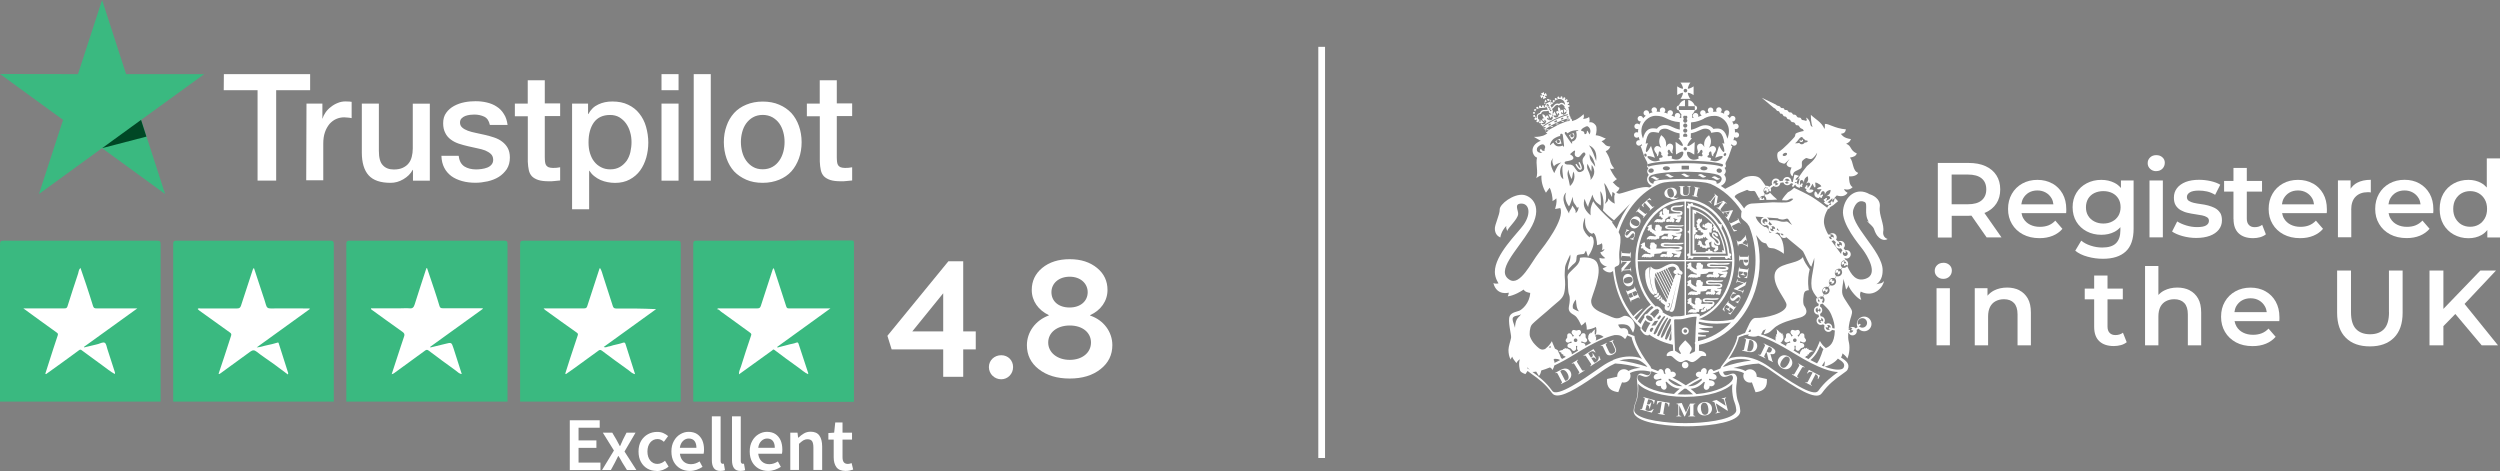 <svg xmlns="http://www.w3.org/2000/svg" id="Layer_1" viewBox="0 0 370.97 69.91"><rect x="0" y="0" width="370.97" height="69.91" fill="#808080" stroke="none"/><defs><style>      .cls-1 {        fill: #fff;      }      .cls-2 {        fill: #004725;      }      .cls-3 {        fill: #3ab980;      }    </style></defs><path class="cls-1" d="M294.79,35.23h2.21l-2.54-3.63s.11-.04.16-.06c.7-.31,1.24-.76,1.62-1.34s.57-1.28.57-2.09-.19-1.51-.57-2.1-.92-1.04-1.62-1.36-1.54-.47-2.52-.47h-4.55v11.07h2.06v-3.23h2.5c.15,0,.29,0,.43-.02l2.26,3.24h-.01ZM294.05,26.47c.46.38.69.92.69,1.63s-.23,1.24-.69,1.63-1.14.58-2.05.58h-2.4v-4.41h2.4c.91,0,1.59.19,2.05.57Z"></path><path class="cls-1" d="M304.53,27.23c-.64-.36-1.38-.54-2.2-.54s-1.59.18-2.25.55c-.66.37-1.18.88-1.55,1.53s-.56,1.39-.56,2.24.19,1.58.58,2.23c.38.65.93,1.17,1.63,1.54.7.37,1.52.56,2.46.56.74,0,1.39-.12,1.97-.36s1.05-.58,1.43-1.02l-1.06-1.22c-.3.32-.63.55-1.01.7s-.81.22-1.28.22c-.55,0-1.03-.11-1.45-.32s-.75-.51-.98-.9c-.15-.24-.24-.52-.29-.81h6.62c.01-.09.02-.2.02-.3v-.28c0-.89-.18-1.65-.55-2.31-.37-.65-.88-1.16-1.52-1.52h0ZM300.2,29.46c.21-.37.49-.67.85-.88.36-.21.79-.32,1.27-.32s.89.11,1.26.32c.36.21.65.5.86.87.15.26.22.56.26.87h-4.76c.05-.31.12-.61.26-.86Z"></path><path class="cls-1" d="M314.74,27.92c-.28-.34-.61-.61-1-.8-.57-.28-1.21-.43-1.93-.43-.8,0-1.53.17-2.17.51-.65.34-1.16.81-1.53,1.42-.37.61-.56,1.32-.56,2.13s.19,1.54.56,2.15.89,1.09,1.53,1.43c.65.34,1.37.51,2.17.51.72,0,1.36-.14,1.93-.43.34-.17.64-.41.9-.7v.46c0,.85-.22,1.49-.65,1.92-.43.43-1.11.64-2.04.64-.58,0-1.15-.09-1.72-.28-.56-.18-1.03-.43-1.4-.74l-.89,1.49c.47.39,1.08.69,1.83.89.74.21,1.5.31,2.28.31,1.48,0,2.6-.36,3.38-1.08s1.17-1.85,1.17-3.38v-7.16h-1.88v1.13h.02ZM314.35,32.01c-.22.36-.52.65-.91.85-.39.21-.83.31-1.33.31s-.94-.1-1.34-.31c-.4-.21-.7-.49-.92-.85-.22-.36-.32-.78-.32-1.26s.11-.89.32-1.26c.22-.36.52-.64.92-.84.4-.19.84-.29,1.34-.29s.94.1,1.33.29c.39.2.69.47.91.84.22.36.32.78.32,1.26s-.11.89-.32,1.26Z"></path><path class="cls-1" d="M319.96,25.39c.38,0,.68-.12.92-.36.23-.24.35-.53.35-.88,0-.33-.12-.6-.36-.81-.24-.22-.54-.32-.91-.32s-.67.11-.91.34-.36.51-.36.85.12.61.36.84.54.35.91.35h0Z"></path><rect class="cls-1" x="318.96" y="26.78" width="1.98" height="8.44"></rect><path class="cls-1" d="M329.43,31.57c-.19-.3-.44-.52-.75-.69-.31-.16-.65-.29-1.02-.39-.37-.09-.74-.17-1.11-.21-.37-.05-.71-.11-1.02-.18s-.55-.17-.74-.3-.28-.32-.28-.57c0-.27.14-.5.43-.68.29-.18.74-.27,1.34-.27.4,0,.8.04,1.21.13.41.09.81.26,1.21.5l.76-1.5c-.38-.23-.86-.41-1.44-.54-.58-.13-1.15-.19-1.72-.19-.76,0-1.42.11-1.97.32-.55.22-.98.52-1.29.92s-.46.86-.46,1.4c0,.48.09.87.28,1.17s.44.53.74.7c.31.17.65.31,1.02.39.37.09.75.16,1.12.21s.71.11,1.02.17c.31.06.55.16.74.28s.28.3.28.53c0,.28-.14.51-.42.68-.28.17-.73.25-1.35.25-.53,0-1.05-.08-1.58-.24s-.98-.36-1.36-.6l-.76,1.5c.38.26.89.49,1.54.67.65.18,1.33.28,2.03.28.79,0,1.47-.11,2.04-.32s1.01-.52,1.32-.91.47-.85.47-1.38c0-.47-.09-.86-.28-1.15v.02Z"></path><path class="cls-1" d="M331.43,32.49c0,.94.25,1.65.76,2.13s1.22.72,2.15.72c.36,0,.71-.05,1.04-.14.34-.1.62-.24.85-.43l-.55-1.41c-.3.23-.66.35-1.11.35-.37,0-.66-.11-.86-.33-.21-.22-.31-.53-.31-.93v-4.02h2.26v-1.58h-2.26v-1.93h-1.98v1.93h-1.39v1.58h1.39v4.06h0Z"></path><path class="cls-1" d="M343.2,27.23c-.64-.36-1.38-.54-2.2-.54s-1.59.18-2.25.55c-.66.37-1.18.88-1.55,1.53s-.56,1.39-.56,2.24.19,1.58.58,2.23c.38.65.93,1.17,1.63,1.54.7.37,1.52.56,2.46.56.74,0,1.39-.12,1.97-.36s1.05-.58,1.43-1.02l-1.06-1.22c-.3.32-.63.55-1.01.7s-.81.22-1.28.22c-.55,0-1.03-.11-1.45-.32s-.75-.51-.98-.9c-.15-.24-.24-.52-.29-.81h6.62c.01-.09.02-.2.02-.3v-.28c0-.89-.18-1.65-.55-2.31-.37-.65-.88-1.16-1.52-1.52h0ZM338.87,29.46c.21-.37.49-.67.85-.88.36-.21.79-.32,1.27-.32s.89.11,1.26.32c.36.21.65.5.86.87.15.26.22.56.26.87h-4.76c.05-.31.12-.61.26-.86Z"></path><path class="cls-1" d="M348.89,31.13c0-.86.22-1.52.66-1.95.44-.44,1.04-.66,1.79-.66h.22c.07,0,.15.02.24.04v-1.88c-.81,0-1.49.15-2.03.44-.41.22-.73.52-.97.89v-1.24h-1.88v8.44h1.98v-4.09h-.01Z"></path><path class="cls-1" d="M358.44,33.44c-.38.15-.81.22-1.28.22-.55,0-1.03-.11-1.45-.32s-.75-.51-.98-.9c-.15-.24-.24-.52-.29-.81h6.62c.01-.09.02-.2.02-.3v-.28c0-.89-.18-1.65-.55-2.31-.37-.65-.88-1.16-1.52-1.52-.64-.36-1.38-.54-2.2-.54s-1.59.18-2.25.55c-.66.37-1.18.88-1.55,1.53s-.56,1.39-.56,2.24.19,1.58.58,2.23c.38.65.93,1.17,1.63,1.54.7.37,1.52.56,2.46.56.74,0,1.39-.12,1.97-.36s1.05-.58,1.43-1.02l-1.06-1.22c-.3.32-.63.55-1.01.7h0ZM354.68,29.46c.21-.37.49-.67.85-.88.36-.21.79-.32,1.27-.32s.89.11,1.26.32c.36.21.65.5.86.87.15.26.22.56.26.87h-4.76c.05-.31.12-.61.26-.86Z"></path><path class="cls-1" d="M369.01,23.5v4.33c-.24-.27-.51-.5-.82-.67-.56-.31-1.19-.47-1.9-.47-.81,0-1.54.18-2.19.54s-1.16.86-1.53,1.5c-.37.64-.55,1.4-.55,2.28s.18,1.63.55,2.28c.37.64.88,1.15,1.53,1.51.65.36,1.38.55,2.19.55.73,0,1.37-.16,1.93-.47.34-.19.62-.44.87-.75v1.11h1.88v-11.73h-1.96ZM368.71,32.41c-.23.4-.53.71-.9.92s-.8.32-1.27.32-.9-.11-1.27-.32-.67-.52-.9-.92c-.23-.4-.34-.87-.34-1.41s.11-1.02.34-1.41c.23-.4.53-.7.9-.91s.8-.32,1.27-.32.9.11,1.27.32.67.51.9.91c.23.4.34.87.34,1.41s-.11,1.01-.34,1.41Z"></path><path class="cls-1" d="M288.36,39c-.37,0-.67.11-.91.34s-.36.51-.36.85.12.61.36.84.54.35.91.35.69-.12.92-.36.35-.53.35-.88c0-.33-.12-.6-.36-.82s-.54-.33-.91-.33h0Z"></path><rect class="cls-1" x="287.36" y="42.77" width="1.98" height="8.47"></rect><path class="cls-1" d="M299.66,43.07c-.53-.26-1.14-.4-1.82-.4-.74,0-1.39.15-1.96.44-.38.2-.7.46-.96.77v-1.11h-1.89v8.47h1.98v-4.28c0-.57.1-1.04.29-1.42.2-.38.47-.66.83-.85s.77-.29,1.24-.29c.63,0,1.13.19,1.48.56.35.37.53.93.53,1.68v4.6h1.98v-4.85c0-.86-.15-1.56-.46-2.1-.31-.54-.73-.95-1.26-1.21h.02Z"></path><path class="cls-1" d="M313.9,49.72c-.37,0-.66-.11-.86-.33-.21-.22-.31-.53-.31-.94v-4.03h2.27v-1.59h-2.27v-1.94h-1.98v1.94h-1.4v1.59h1.4v4.08c0,.94.25,1.65.76,2.13s1.23.72,2.16.72c.36,0,.71-.05,1.05-.14s.62-.24.86-.43l-.56-1.41c-.3.23-.67.35-1.11.35h-.01Z"></path><path class="cls-1" d="M324.92,43.07c-.53-.26-1.14-.4-1.82-.4-.74,0-1.39.15-1.96.44-.34.17-.62.4-.86.66v-4.3h-1.98v11.77h1.98v-4.28c0-.57.1-1.04.29-1.42.2-.38.47-.66.83-.85s.77-.29,1.24-.29c.63,0,1.13.19,1.48.56.35.37.53.93.53,1.68v4.6h1.98v-4.85c0-.86-.15-1.56-.46-2.1-.31-.54-.73-.95-1.26-1.21h0Z"></path><path class="cls-1" d="M336.16,43.22c-.65-.36-1.38-.54-2.21-.54s-1.6.19-2.26.56c-.66.37-1.18.88-1.55,1.53-.38.65-.56,1.4-.56,2.24s.19,1.58.58,2.24c.39.66.93,1.17,1.63,1.55s1.53.56,2.47.56c.74,0,1.4-.12,1.98-.36.58-.24,1.05-.58,1.44-1.02l-1.06-1.22c-.3.32-.63.55-1.02.7-.38.15-.81.22-1.28.22-.55,0-1.04-.11-1.46-.32-.42-.21-.75-.51-.98-.9-.15-.25-.24-.52-.3-.81h6.64c.01-.09.02-.2.02-.3v-.29c0-.89-.19-1.66-.56-2.32s-.88-1.16-1.52-1.52h0ZM331.82,45.46c.21-.37.49-.67.86-.88s.79-.32,1.28-.32.9.11,1.26.32.65.5.86.87c.15.26.24.55.28.87h-4.8c.05-.31.12-.61.26-.86Z"></path><path class="cls-1" d="M354.5,46.33c0,1.14-.24,1.97-.73,2.49-.49.52-1.18.78-2.08.78s-1.59-.26-2.09-.78c-.49-.52-.74-1.35-.74-2.49v-6.19h-2.06v6.27c0,1.62.43,2.86,1.29,3.71.86.86,2.05,1.28,3.58,1.28s2.7-.43,3.56-1.28c.86-.86,1.29-2.09,1.29-3.71v-6.27h-2.03v6.19h0Z"></path><polygon class="cls-1" points="370.38 40.14 368.06 40.14 362.57 45.84 362.57 40.14 360.51 40.14 360.51 51.24 362.57 51.24 362.57 48.4 364.34 46.59 368.25 51.24 370.67 51.24 365.71 45.1 370.38 40.14"></polygon><path class="cls-1" d="M251.82,33.81l.22.07-.07.25.39.08.02.25.24.02s.05.15.17.19c-.25.34-.48.28-.68.24-.04,0-.08-.02-.11-.02-.12-.02-.15-.05-.18-.08-.03-.02-.05-.04-.11-.04h0s-.08.02-.11.05c-.08.08-.08.23-.08.27h0l-.05.08h0l.14.32.13-.15.17.16.19-.15.08.16.26-.18.13.1.27-.3.03.21.02-.02s.07-.06.18-.21c.06.18.21.31.44.4-.24.03-.44.24-.5.37-.06.14-.05.15.15.53-.18.05-.33.04-.45-.05-.16-.11-.21-.32-.21-.39-.04-.17-.14-.23-.22-.26-.11-.04-.23,0-.29.03l-.02.02h.03s.1.07.1.09h0s-.04.03-.06.04c-.04.02-.08.04-.1.1v.02h.02c.05,0,.11.02.12.03h0s-.23.2-.2.27c0,.03.06.04.15.02.07-.02.13,0,.16,0,.04.03.04.08.05.13,0,.05,0,.11.05.14.05.04.1.02.14,0,.05-.02.08-.04.13.07.07.15.17.13.27.11.04,0,.08-.02.13,0,.11.11.2.12.25.11.06-.02.11-.07.12-.11,0-.03.09-.04.17-.04.09,0,.17,0,.21-.05.04-.04,0-.17-.06-.38-.04-.12-.08-.26-.07-.31h0c.11,0,.31-.12.38-.18-.02.15-.07.64.06.78.14.15.43.17.5.17,0,.08,0,.16-.03.17-.06.02-.21.23-.19.32,0,.04.09.06.16.06h.1c.06,0,.13-.03.13-.07,0-.02.07-.06.12-.09.1-.06.15-.1.15-.14v-.03c0-.39-.02-.49-.05-.5-.02,0-.06,0-.11-.02-.12-.02-.31-.05-.36-.1-.04-.04-.09-.28-.09-.4v-.04s.02,0,.06.09c.13.24.35.32.44.34.11.03.22.03.28,0,.21-.13.08-.54-.02-.73-.07-.14-.22-.24-.41-.37-.09-.06-.19-.13-.3-.21-.11-.09-.17-.18-.17-.25,0-.06.04-.09.05-.1,0-.02.03-.02.04-.02.05,0,.12.1.18.19.05.07.09.13.14.17.11.08.28.02.32,0h.02l-.02-.03h0s-.05-.04-.09-.21c-.07-.28-.54-.34-.57-.34-.11,0-.21.11-.25.23-.03.09-.06.32.23.58.44.25.7.49.73.68,0,.07,0,.12-.06.17-.02.02-.04.03-.07.02-.14-.02-.36-.36-.43-.49-.04-.08-.22-.21-.39-.35-.1-.07-.19-.14-.24-.2-.15-.14-.2-.52-.2-.59h0s.08-.03.11-.02c.02.02.12.1.21.04.06-.03.06-.18.06-.39v-.18h0c.06,0,.12-.14.14-.19h0v-.02s-.1-.07-.11-.1h0s.02-.14,0-.34v-.08s-.07-.06-.14-.06h-.07s-.12-.08-.31-.16c-.08-.04-.13.02-.17.07-.03.03-.05.06-.08.06h0s-.2.06-.27.12h-.03s.02.15-.02.19c0,0-.02,0-.04,0-.07,0-.07-.02-.08-.07,0-.03-.02-.07-.05-.13v-.02l-.03.02c-.1.1-.12.24-.11.32,0,.06.04.1.08.12.08.04.19.02.24.02l.05.18h0s.27.03.36.02c0,0,.03.05,0,.08-.02.04-.09.1-.34.12-.31.03-.66-.27-.78-.56-.05-.11-.1-.31.05-.45.37-.32.31-.47.17-.69l-.03-.04v.05c0,.12-.04.13-.05.14-.04,0-.1-.06-.13-.11h0s-.23,0-.29.05c-.06.04-.04.14-.03.18l-.16.04h0s-.04.16,0,.2c.04.03.13.23.1.33,0,.02-.02.04-.04.05-.05.02-.11,0-.11,0h-.04l.16.29-.06.24h.03Z"></path><path class="cls-1" d="M251.23,30.47s.02-.06.02-.1c0-.13-.1-.23-.23-.23h0c-.06,0-.12.02-.16.07-.02.02-.04.05-.05.08l-.41-.16.11.35c-.05,0-.1.03-.13.06-.04.04-.07.1-.07.16s.02.12.07.16c.04.04.1.07.16.07h0s.07,0,.1-.02v3.16h0s-.06.13-.07.23h0c-.1,0-.18.09-.18.09l-.02.02.02.02s.08.09.19.09h0c0,.09.04.16.07.19h0v2.91s-.05-.02-.08-.02h0c-.13,0-.23.1-.23.23,0,.12.09.21.2.23l-.11.35.41-.16c.03.09.12.15.22.15.13,0,.23-.1.23-.23v-.02h2.01s.12.07.22.08h0c0,.1.09.18.09.18l.02.02.02-.02s.09-.08.09-.18h0c.09,0,.16-.04.19-.08h2.04v.05c0,.06.02.11.07.16.04.04.1.07.16.07h.01c.1,0,.17-.07.21-.16l.42.14-.12-.35c.11-.02.19-.12.19-.24,0-.06-.02-.11-.07-.16-.05-.04-.11-.07-.18-.07h-.04c-.14-1.4-.57-2.71-1.22-3.82h.04s.03,0,.04,0c.06-.04.03-.15-.03-.27h0c.09-.06.13-.15.1-.2-.03-.05-.13-.04-.22.02h0c-.06-.06-.12-.11-.16-.12h-.05s-.02.02-.02.03c-.97-1.43-2.3-2.45-3.81-2.81l-.07.06ZM256.38,37.92l-.03.03h-5.5v-7.34c2.92.48,5.27,3.58,5.54,7.31h-.01Z"></path><path class="cls-1" d="M256.07,37.52c-.36-3.17-2.28-5.75-4.78-6.41l-.14-.04v6.57h4.94v-.12h-.02ZM254.28,33.46h0s-.07.07-.08.13c0,.05,0,.11.03.15l.1.14c-.08.06-.14.14-.15.21,0,.04,0,.07.02.09.02.03.05.04.08.05h.04c.06,0,.14-.03.21-.07l.11.16s.08.08.13.08h.04s.06,0,.09-.02c.46.84.78,1.8.94,2.83-.11-.09-.23-.12-.28-.06-.02.02-.03.05-.03.08,0,.06.04.13.1.19h-1.47c0-.11-.09-.19-.2-.19h-.17c0-.16-.08-.28-.17-.28h0s-.06,0-.09.04c-.05.05-.08.14-.08.24h-.19c-.11,0-.19.08-.2.19h-1.46s.07-.08.08-.12c.02-.06.02-.11,0-.14-.05-.05-.16-.04-.26.04v-2.41h0c.11,0,.2-.09.2-.2v-.12c.16,0,.28-.08.28-.17s-.12-.17-.28-.17v-.24c0-.11-.09-.2-.2-.2h0v-2.09c.07.08.14.13.2.13.02,0,.04,0,.06-.02.06-.04.05-.16-.02-.27,1.03.37,1.94,1.08,2.66,2.02h-.03Z"></path><path class="cls-1" d="M250.49,39.38v.11l-.14.24.11.18h0c.07-.04.19-.08.23-.05.04.03.05.14.05.18h0l.25.09v.15h.21l.12.19.09-.03.09.14.16-.03.14.12-.05.09c-.07-.02-.43-.1-.72-.1h0c-.22,0-.45.21-.53.36-.02.04-.05.1-.03.13,0,0,.02.03.05.03.08,0,.17-.05.2-.07l.14.09.19-.07.18.09.16-.07.17.07.13-.04.09.04h0s.24-.08.27-.14c0,0,.02,0,.06,0,.05.02.11.04.16,0,.07-.07.08-.31.08-.39.16,0,.63-.05.67-.06.03,0,.28.03.56-.29.18,0,.56,0,.73,0-.08.05-.13.12-.14.2s0,.15.07.22c-.03,0-.06,0-.1-.02-.34-.06-.81-.14-.93.3h0v.02c.12.11.35.08.37.08l.23-.06.2.07h0l.22-.06.13.1.25-.07.09.09h0s.42-.1.42-.33c0-.08-.02-.14-.06-.17s-.09-.04-.11-.04v-.13h0c.17.05.54.17.8.15v.07c-.09,0-.52.08-.52.35v.02h.37c.07,0,.12.03.17.04.14.04.21.06.32-.07.09-.11.11-.22.12-.31.01-.07.02-.13.06-.17.06-.06.1-.18.05-.26-.03-.06-.12-.11-.33-.06-.41,0-.44-.02-.55-.09.48,0,.8-.05.95-.19.06-.06.1-.14.1-.22,0-.06-.02-.12-.07-.16-.21-.2-.85-.18-1.36-.17h-.63c-.31,0-.65.02-.73-.06,0,0,0-.02,0-.03,0-.14.23-.13.59-.11.14,0,.31.02.49.02,1.08,0,1.65,0,1.77-.09.04-.02.12-.08.11-.13,0-.03-.05-.04-.09-.04-.05,0-.15,0-.28,0-.35.02-.94.05-1.31.02-.99-.07-1.46-.04-1.62.11-.04.04-.06.09-.06.14,0,.09.02.16.08.21.14.14.53.18,1.37.15.89-.03,1.27,0,1.36.07.02,0,.02.03.02.05s0,.04-.03.06c-.1.09-.51.09-1.3,0-.29.03-.97.03-1.51.04h-.67s.03-.1.04-.14c.04-.13.07-.23.04-.36-.02-.13-.1-.14-.16-.15-.03,0-.07,0-.09-.03-.02-.02-.03-.04-.03-.07,0-.07-.03-.12-.2-.14-.21-.02-.35,0-.41.06s-.05.13-.04.19v.07s-.02.06-.03.08-.03.05-.05.12c-.03.1,0,.17.03.22,0,.02.02.05.03.07h0c0,.08.03.16,0,.18s-.1,0-.31-.11c-.4-.24-.46-.32-.47-.47v-.17c0-.12,0-.23-.03-.27-.02,0-.04-.02-.06,0-.13.03-.28.09-.28.09h0v.05c-.31.18-.3.21-.29.22.02.03.1.04.18.04v.03Z"></path><path class="cls-1" d="M249.7,36.03s-.15,0-.28,0c-.35.02-.94.04-1.31.02-.99-.07-1.46-.04-1.62.11-.04.04-.06.09-.06.14,0,.09.02.16.08.21.14.14.53.18,1.37.15.89-.03,1.27,0,1.36.07.02,0,.02.03.02.05s0,.04-.03.06c-.1.09-.51.09-1.3,0-.29.03-.96.03-1.51.04h-.67s.03-.1.04-.14c.04-.13.07-.22.04-.36-.02-.13-.1-.14-.16-.15-.03,0-.07,0-.09-.03-.02-.02-.03-.04-.03-.07,0-.07-.03-.12-.2-.14-.21-.02-.35,0-.41.06s-.05.13-.04.19v.07s-.02.06-.03.08-.03.05-.05.12c-.03.1,0,.17.03.23,0,.02.02.05.03.07v.02c0,.07.03.14,0,.16s-.1,0-.31-.11c-.4-.24-.46-.32-.47-.47v-.17c0-.12,0-.23-.03-.27-.02,0-.04-.02-.06,0-.13.03-.28.09-.28.09h0v.05c-.31.18-.3.21-.29.22.02.03.1.04.18.04v.11l-.14.24.11.18h0c.07-.04.19-.08.23-.05.04.03.05.14.05.18h0l.25.09.02.15h.2l.12.19.09-.03.09.14.16-.03.14.12-.05.09c-.07-.02-.43-.1-.72-.1h0c-.22,0-.45.21-.53.36-.02.04-.05.1-.03.13,0,0,.02.03.05.03.08,0,.17-.05.2-.07l.14.09.19-.07.18.09.16-.07.17.07.13-.04.09.04h0s.24-.08.27-.14h.06c.05.02.11.04.16,0,.07-.07.08-.31.08-.39.16,0,.63-.05.67-.06.03,0,.28.03.56-.29.18,0,.56,0,.73,0-.08.05-.13.12-.14.2s0,.15.07.22c-.03,0-.06,0-.1-.02-.34-.06-.81-.14-.93.3h0v.02c.12.11.35.08.37.08l.23-.06.2.07h0l.22-.06.13.1.25-.07.09.09h0s.42-.1.42-.33c0-.08-.02-.14-.06-.17s-.09-.04-.11-.04v-.13h0c.18.05.54.17.8.15v.07c-.09,0-.52.08-.52.35v.02h.37c.07,0,.12.03.17.04.14.04.21.06.32-.07.09-.11.11-.22.13-.31,0-.07.02-.13.06-.17.06-.06.1-.18.06-.26-.03-.06-.12-.11-.33-.06-.41,0-.44-.02-.55-.09.48.02.8-.05.95-.19.06-.06.1-.14.1-.22,0-.06-.02-.12-.07-.16-.21-.2-.85-.18-1.36-.17h-.63c-.31,0-.65.02-.73-.06,0,0,0-.02,0-.03,0-.14.23-.13.59-.11.14,0,.3.02.49.02,1.08,0,1.65,0,1.78-.09.04-.02.12-.08.11-.13,0-.03-.05-.04-.09-.04l-.04.02Z"></path><path class="cls-1" d="M249.7,33.42c-.05,0-.12,0-.19,0-.17.02-.4.04-.75,0-.99-.07-1.46-.04-1.62.11-.04.04-.06.09-.06.14,0,.08.02.14.07.19.14.14.5.18,1.38.16h.15c.32,0,.57,0,.64.05,0,0,0,.02,0,.03,0,.02,0,.04-.03.06-.09.08-.4.15-1.36.04-.29.03-.66.03-.99.03h-.44s.03-.09.04-.13c.04-.14.07-.23.04-.36-.02-.13-.1-.14-.16-.15-.03,0-.07,0-.09-.03-.02-.02-.03-.04-.03-.07,0-.07-.03-.12-.2-.14-.21-.02-.35,0-.41.06s-.05.13-.04.19v.07s-.02.06-.03.08-.03.05-.05.12c-.03.1,0,.17.03.22,0,.02.02.05.03.07,0,.06.06.12.09.16-.04-.02-.1-.06-.15-.09-.4-.24-.46-.32-.47-.47v-.17c0-.12,0-.23-.03-.27-.02,0-.04-.02-.06,0-.13.03-.28.09-.28.09h0v.05c-.31.18-.3.21-.29.22.02.03.1.04.17.04v.11l-.14.24.11.18h0c.07-.04.19-.08.23-.05.04.03.05.14.05.18h0l.25.09.02.15h.2l.12.19.09-.03.09.14.13-.02-.07.1-.05.1c-.07-.02-.43-.1-.72-.1s-.57.34-.57.46c0,.04.02.06.06.06.08,0,.17-.05.2-.07l.14.09.19-.07.18.09.16-.07.17.07.13-.04.09.04h0s.24-.08.27-.14c0,0,.02,0,.06,0,.05.02.11.04.16,0,.07-.07.08-.31.08-.39.11,0,.16-.04.18-.06.05,0,.29,0,.55-.29h.63c-.08.05-.13.12-.14.2s0,.15.07.22c-.03,0-.07,0-.1-.02-.34-.06-.81-.14-.93.3h0v.02c.12.11.35.08.37.08l.23-.06.21.07.21-.06.13.1.25-.07.09.09h0s.27-.1.27-.33c0-.08-.02-.14-.06-.17s-.08-.04-.11-.04h0v-.13h0c.18.05.54.17.8.15v.07c-.09,0-.52.08-.52.35v.02h.37c.07,0,.12.03.17.04.14.04.21.06.32-.07.09-.11.11-.22.13-.31,0-.07.02-.13.06-.17.06-.06.1-.18.06-.26-.03-.06-.12-.11-.33-.06-.41,0-.44-.02-.55-.09.48.02.8-.05.95-.19.06-.06.1-.14.1-.22,0-.1-.03-.18-.08-.23-.12-.12-.37-.11-.68-.09h-.34c-.29,0-1.16,0-1.16-.1,0-.02,0-.04.03-.06.1-.09.44-.08.84-.06.12,0,.24,0,.36.02.75.02.97.02,1.09-.06.04-.02.12-.08.11-.13,0-.03-.05-.04-.09-.04l-.05.02Z"></path><path class="cls-1" d="M245.5,32.98c.07,0,.15-.05.18-.07l.13.09.17-.07.16.09.14-.07.15.07.11-.04.08.04h0s.22-.08.24-.14h0s.03,0,.05,0c.04.02.1.04.14,0,.06-.07.07-.31.07-.39.04,0,.07,0,.08-.03v-.03c.06,0,.21-.04.4-.3h.37c-.08.06-.15.14-.16.24,0,.05,0,.12.06.18-.05,0-.09-.02-.13-.03-.14-.03-.27-.06-.37,0-.08.05-.13.15-.17.32h0v.02c.1.11.31.08.32.08l.19-.06.17.08.19-.06.07.05.12.08.07-.08s.14-.05.14-.26c0-.09-.02-.15-.06-.18-.03-.03-.07-.03-.09-.03h0v-.13s.04.02.07.03c.12.06.29.14.5.12v.07c-.06.02-.25.1-.25.35v.02h.1c.07,0,.12.03.17.04.14.04.21.06.32-.07.09-.11.11-.22.13-.31,0-.07.02-.13.06-.17.06-.06.1-.18.05-.26-.03-.06-.12-.11-.33-.06-.09,0-.25,0-.27-.02h0s0-.04,0-.07c.2,0,.52,0,.68-.14.07-.07.11-.16.11-.27,0-.15-.05-.23-.18-.28-.12-.04-.3-.05-.61-.05h0c-.19,0-.69-.07-.69-.24,0-.2.07-.29.71-.3s.71-.07.81-.16h0s.12-.09.11-.14c0-.03-.05-.04-.09-.04-.07,0-.13,0-.2.03-.13.03-.3.07-.6.07h-.07c-.4,0-.68.07-.82.22-.07.07-.11.16-.11.26,0,.31.28.46.9.51.1,0,.19,0,.26,0,.25,0,.3.02.3.1,0,.02,0,.03-.02.04-.06.05-.26.05-.65.03h-.19c-.3.03-.45.03-.62.04h-.26c.05-.22.04-.29.02-.45-.02-.12-.12-.13-.2-.13-.04,0-.08,0-.1-.02-.02,0-.02-.03-.02-.06,0-.06-.02-.11-.16-.13-.16-.02-.28,0-.34.06-.07.06-.07.15-.07.21v.04s0,.05-.02.06c0,.02-.02.04-.03.1-.02.08,0,.14.02.18,0,.03.02.05.02.07l.08.16-.05.14c-.1-.08-.16-.13-.16-.21v-.1c0-.15,0-.25-.03-.28,0,0-.02,0-.04,0-.08.02-.18.07-.18.08h0v.05l-.21.19.13.03v.09l-.09.21.07.16h.02s.12-.07.14-.05.03.1.03.15h0l.17.08s.02,0,.02,0h0l.08.05-.07.12-.05.1c-.07-.02-.38-.1-.64-.1h0c-.25,0-.51.34-.51.46,0,.04.02.06.05.06v-.05Z"></path><path class="cls-1" d="M250.49,41.95v.11l-.14.24.11.18h0c.07-.04.19-.08.23-.05.04.03.05.14.05.18h0l.25.09v.15h.21l.12.19.09-.03.09.14.16-.03.14.12-.05.09c-.07-.02-.43-.1-.72-.1h0c-.22,0-.45.22-.53.36-.02.04-.05.1-.03.13,0,0,.02.03.05.03.08,0,.17-.05.2-.07l.14.09.19-.07.18.09.16-.07.17.07.13-.04.09.04h0s.24-.08.27-.14c0,0,.02,0,.06,0,.05.02.11.04.16,0,.07-.07.08-.31.08-.39.16,0,.58-.05.62-.06.03,0,.22.02.43-.29.14,0,.42,0,.54,0-.05.05-.09.11-.11.19-.02.08,0,.16.05.23-.02,0-.05,0-.07-.02-.17-.04-.38-.09-.54,0-.09.06-.14.15-.17.29h0v.02c.09.11.27.08.28.08l.17-.06.16.07.16-.06.1.1.19-.07.06.09h0s.32-.1.32-.33c0-.09-.02-.15-.06-.18-.03-.02-.05-.02-.07-.03v-.13h0c.13.05.41.17.6.15v.07c-.08,0-.4.09-.4.35v.02h0c.06,0,.26,0,.26,0,.05,0,.09.03.13.04.11.04.17.06.25-.07.07-.11.08-.21.09-.31,0-.07.02-.13.05-.17.05-.07.08-.2.03-.28-.03-.04-.1-.08-.24-.04-.31,0-.33-.02-.41-.09.33,0,.56-.04.69-.16.07-.07.11-.15.11-.26,0-.07-.03-.14-.08-.19-.18-.17-.64-.16-1.01-.14h-.47c-.22,0-.47.02-.54-.05,0,0-.02-.03-.02-.04,0-.04,0-.06.04-.08.06-.05.21-.04.41-.03.11,0,.23.02.37.02.82,0,1.26,0,1.35-.09.02-.02.1-.09.08-.13,0-.02-.03-.03-.07-.03h0s-.11,0-.21,0c-.26.02-.71.04-.99.02-.7-.07-1.06-.04-1.21.09-.05.04-.07.1-.07.17,0,.1.02.18.08.23.12.12.41.15,1.02.12.64-.03.94,0,1.02.06.02.02.03.04.03.06,0,.03,0,.05-.03.07-.09.08-.4.07-.97,0h0c-.22.03-.71.03-1.14.03h-.56s.03-.1.04-.14c.04-.13.07-.23.04-.36-.02-.13-.1-.14-.16-.15-.03,0-.07,0-.09-.03-.02-.02-.03-.04-.03-.07,0-.07-.03-.12-.2-.14-.21-.02-.35,0-.41.06s-.05.13-.04.19v.06s-.02.06-.03.08-.03.05-.05.12c-.03.1,0,.17.03.23,0,.02.02.05.03.07h0c0,.08.03.16,0,.18s-.1,0-.31-.11c-.4-.24-.46-.31-.47-.47v-.17c0-.12,0-.23-.03-.27-.02,0-.04-.02-.06,0-.13.03-.28.09-.28.09h0v.05c-.31.18-.3.21-.29.22.02.03.1.04.18.04v.04Z"></path><path class="cls-1" d="M252.51,45.87c.1,0,.22-.11.36-.32h.19c-.11.07-.23.19-.25.3,0,.04,0,.08.02.11-.04,0-.07-.02-.1-.03-.08-.03-.14-.05-.2-.02-.06.04-.11.14-.15.33h0l.17.08.16-.04h.02l.22-.07.26-.14-.03-.22.06-.07.06.24.27-.16.24-.09.06-.13.13-.13.19-.06.09-.18s.12-.1.12-.27c0-.09-.03-.16-.08-.21-.12-.12-.37-.12-.65-.11h-.35c-.15,0-.28.02-.34-.03-.02,0-.02-.04-.02-.06,0-.04,0-.06.04-.08.06-.05.21-.04.41-.03.11,0,.23.02.37.02.82,0,1.07,0,1.17-.09.02-.02.1-.09.08-.13,0-.02-.03-.03-.07-.03h0s-.11,0-.19,0c-.22.02-.56.04-.83.02-.67-.06-1.06-.03-1.21.1-.04.04-.07.09-.07.15,0,.12.02.2.08.25.1.09.3.12.72.1.4-.02.65-.02.68.02v.04s-.02.04-.02.07h0s0,.08-.02.09c-.06.05-.29.04-.8-.04h0c-.24.03-.39.03-.59.04h-.28s.03-.1.04-.14c.04-.13.07-.23.04-.36-.02-.13-.1-.14-.16-.15-.03,0-.07,0-.09-.03-.02-.02-.03-.04-.03-.07,0-.07-.03-.12-.2-.14-.21-.02-.35,0-.41.06s-.05.13-.04.19v.07s-.02.06-.03.08-.03.05-.05.12c-.03.1,0,.17.03.23,0,.02.02.05.03.07v.02c0,.07.03.14,0,.16s-.1,0-.31-.11c-.29-.18-.27-.26-.25-.35,0-.04.02-.07,0-.11v-.17c0-.12,0-.23-.03-.27-.02,0-.04-.02-.06,0-.13.03-.28.09-.28.09h0v.05c-.31.18-.3.21-.29.22.02.03.1.04.18.04v.11l-.14.24.11.18h0c.07-.04.19-.08.23-.05.04.03.05.14.05.18h0l.25.09v.15h.19l-.13.2.12-.04.09.14.16-.03.14.12-.04.09c-.05-.03-.22-.1-.49-.1s-.57.34-.57.46c0,.03.02.06.06.06.08,0,.17-.05.2-.07l.14.09.19-.07.17.08.02-.03h0l.1.03.13-.04.09.04h0s.24-.08.27-.14c0,0,.02,0,.06,0,.05.02.11.04.16,0,.07-.07.08-.31.08-.39.12,0,.25-.04.29-.06,0,0,.04.03.08.02l-.03.02Z"></path><path class="cls-1" d="M245.64,44.13h.04c.12,0,.27-.07.38-.19.14-.15.13-.38.07-.47-.03-.04-.07-.05-.11-.04-.07.03-.1.1-.14.17-.03.06-.06.12-.12.16-.04.03-.09.04-.14.06-.07.02-.14.04-.16.09,0,.03,0,.06,0,.11.03.06.09.1.16.11h0Z"></path><path class="cls-1" d="M246.39,43.83s-.06-.05-.09-.03c-.06.03-.09.08-.12.14-.03.05-.05.1-.1.14-.03.02-.08.04-.12.05-.06.02-.12.03-.14.08,0,.03,0,.06,0,.09.03.05.07.09.14.1h.04c.11,0,.23-.06.33-.16.12-.13.11-.32.06-.41h0Z"></path><path class="cls-1" d="M245.46,43.48v.02c.08.1.13.14.18.15h.03s.09-.02.16-.06c.11-.08.13-.23.06-.44-.37-.82-.41-1.59-.34-2.13l1.8,3.52c-.04.12-.07.22-.1.31-.19-.14-.31-.28-.37-.36-.02-.02-.03-.04-.04-.04-.02-.02-.05-.03-.09-.03-.05,0-.11.03-.17.07h0c.1-.11.1-.28.05-.35-.02-.03-.05-.04-.08-.03-.05.02-.08.07-.1.12-.02.04-.04.09-.08.12-.03.02-.07.03-.1.04-.05,0-.1.03-.12.07v.08s.07.08.12.08h.03c.08,0,.17-.04.24-.1,0,0-.03.02-.04.04h0c-.08.1-.12.15-.03.27.05.06.34.29.61.45-.06.18-.1.41-.02.59.05.11.13.18.26.23.05.02.09.03.14.03s.1,0,.15-.04c.23-.12.33-.52.38-.72.06-.23.59-2.38.88-3.54-.27,1.17-.77,3.35-.82,3.58-.04.18-.13.57-.34.69h-.02v.03c.06.06.13.11.22.13.04,0,.08.02.12.02.06,0,.11,0,.16-.04.22-.13.31-.54.35-.73.06-.31.87-4.29.87-4.33,0,0,0-.03,0-.04.02-.08.05-.18,0-.27-.03-.05-.09-.09-.17-.11-.06,0-.12,0-.17.04v-.02s-.09-.09-.17-.12h0c-.2-.06-.35.23-.36.25,0,0-.08.25-.2.6l-.89-1.73c.24-.11.46-.19.62-.21.49-.06.6.23.66.42-.1.03-.21.07-.32.17-.07.07-.1.15-.09.23,0,.09.07.16.17.23.15.09.33.03.45,0,.07-.02.13-.05.16-.03.04.02.05.03.07.05.03.03.06.07.19.11.21.07.29-.13.29-.13.05-.08.03-.26-.15-.4-.07-.05-.12-.08-.15-.1-.06-.04-.07-.05-.11-.12,0-.02,0-.04-.02-.07-.06-.19-.2-.64-.84-.77-.52-.11-1.07.19-1.55.45-.22.12-.44.23-.62.29-.74.23-1.1-.18-1.26-.36h0s-.02,0-.02,0v.02h0c-.35,1.66.28,3.39.49,3.83-.83-1.3-.64-3.68-.64-3.71v-.02h-.02s-.31,0-.6.5h0c-.2,1.41.48,3.07,1.01,3.47.11.08.2.13.25.13.02,0,.04,0,.05-.02.06-.05,0-.19-.02-.28v.03ZM247.48,45.6s-.08-.07-.08-.15c.03,0,.06.02.08.02h.02c.1,0,.15-.09.18-.18.02-.09,0-.2-.04-.22-.03,0-.06-.03-.09-.04.02-.02.05-.05.07-.06.02,0,.04,0,.05,0h.03s.04.03.06.06c.04.07.04.2,0,.32-.06.17-.18.3-.26.27h-.02ZM246.38,40.29l1.46,2.82c-.03.1-.07.21-.1.31l-1.57-3.05c.07-.02.14-.05.22-.08h0ZM247.88,42.95l-1.4-2.71c.07-.03.14-.06.21-.09l1.29,2.49c-.03.1-.07.21-.1.31ZM246.04,40.41l1.64,3.18c-.04.11-.07.21-.1.31l-1.78-3.45c.07,0,.15,0,.25-.03h0ZM248.04,42.48l-1.23-2.38c.05-.03.11-.05.16-.08.02,0,.04-.02.06-.03l1.12,2.17c-.03.1-.07.21-.1.32h0ZM245.58,40.82c.03-.13.06-.24.09-.33l1.84,3.57c-.04.11-.07.22-.11.32l-1.83-3.56h.01ZM248.3,41.68c-.03.1-.07.2-.1.31l-1.06-2.06c.07-.03.14-.07.21-.1l.95,1.84h0Z"></path><path class="cls-1" d="M250.08,48.58h0c-.14,0-.28.06-.38.16s-.16.24-.16.38c0,.29.24.53.53.53s.53-.24.53-.53-.24-.53-.53-.53h.01ZM250.08,49.39c-.15,0-.27-.12-.27-.27,0-.07.03-.14.08-.19s.12-.08.19-.08c.15,0,.27.12.27.27s-.12.27-.27.27Z"></path><path class="cls-1" d="M250.06,53.68h0c-.13,0-.25.05-.35.14-.09.09-.14.22-.14.35,0,.27.22.49.49.49s.49-.22.49-.49-.22-.49-.49-.49Z"></path><path class="cls-1" d="M249.74,13.77v.03c0,.16-.2.67-.35.83l-.04.04h1.49l-.04-.04c-.16-.16-.37-.67-.35-.83v-.03c.07-.05.52.1.82.32l.04.03v-1.31l-.04.03c-.3.22-.76.37-.82.32h0v-.03c0-.15.2-.68.35-.83l.04-.04h-1.49l.04.04c.16.16.37.68.35.83v.03c-.07.05-.53-.1-.82-.32l-.04-.03v1.31l.04-.03c.3-.22.76-.37.82-.32ZM249.83,13.45c0-.15.12-.27.27-.27.07,0,.14.03.19.08s.08.12.08.19-.03.14-.08.19c-.05.05-.12.08-.19.08h0c-.15,0-.27-.12-.27-.27Z"></path><path class="cls-1" d="M251.96,25.99v.04h.02c.1-.02.22.05.35.14.04.03.08.05.11.07.09.06.14.09.25.11h.06c.14,0,.27-.07.4-.14h0l.02-.08h-.05c-.1.04-.23-.03-.36-.12-.04-.03-.08-.05-.11-.07-.09-.06-.14-.09-.25-.11-.15-.02-.28.05-.45.14h0v.02Z"></path><path class="cls-1" d="M247.11,25.99v.04h.02c.1-.02.22.05.35.14.04.03.08.05.11.07.09.06.14.09.25.11h.06c.12,0,.25-.06.4-.14h0l.02-.08h-.05c-.1.04-.23-.03-.36-.12-.04-.03-.08-.05-.11-.07-.09-.06-.14-.09-.25-.11-.14-.02-.28.05-.45.14h0v.02Z"></path><path class="cls-1" d="M254.04,26.38h0c.1-.02.22.05.35.13.04.03.08.05.11.07.09.06.14.09.25.11h.06c.14,0,.27-.08.4-.14h0l.02-.08h-.05c-.1.04-.22-.03-.36-.12-.04-.03-.08-.05-.11-.07-.09-.06-.14-.09-.25-.11-.15-.02-.28.05-.45.14h0v.05l.02.02Z"></path><path class="cls-1" d="M245.72,26.7h.06c.14,0,.27-.08.4-.14h0l.02-.08h-.04c-.1.04-.22-.03-.36-.12-.04-.03-.08-.05-.11-.07-.09-.06-.14-.09-.25-.11-.15-.02-.28.05-.45.14h0v.05h0c.1-.02.22.05.35.13.04.03.08.05.11.07.09.06.14.09.25.11v.02Z"></path><path class="cls-1" d="M249.87,26.09s.08.05.11.07c.09.06.14.09.25.11h.06c.12,0,.25-.06.4-.14h0l.02-.08h-.05c-.1.04-.23-.03-.36-.11-.04-.03-.08-.05-.11-.07-.09-.06-.14-.09-.25-.11-.16-.02-.31.07-.45.14l.02.05c.1-.03.23.05.36.13h0Z"></path><path class="cls-1" d="M242.5,42.53c.04.13.07.22-.04.27l-.93.41c-.13.05-.18-.05-.23-.15l-.05.02.36.82.05-.02c-.04-.11-.08-.22.04-.28l.4-.17.25.58-.4.17c-.13.06-.18-.05-.23-.16l-.05.02.35.81.05-.02c-.04-.1-.08-.21.05-.26l.93-.41c.11-.05.16.02.23.15l.05-.02-.35-.81-.05.02c.04.13.08.23-.04.28l-.44.19-.25-.58.44-.19c.12-.05.16.03.23.16l.05-.02-.36-.82-.05.02h-.01Z"></path><path class="cls-1" d="M241.81,42.47c.43-.1.64-.55.52-1.07s-.51-.84-.94-.74c-.45.1-.63.58-.52,1.07.11.49.49.84.94.74ZM240.94,41.72c-.08-.36.26-.54.55-.6.18-.04.66-.14.76.3.1.44-.38.56-.55.61-.3.07-.68.06-.76-.3h0Z"></path><path class="cls-1" d="M241.82,40.08c.14,0,.16.06.18.22h.05l-.04-.6h-.05c0,.2-.04.26-.19.26l-.84.05h0l1.07-1.24v-.07l-1.24.07c-.1,0-.15,0-.18-.19h-.05l.03.57h.05c0-.22.07-.25.19-.26l.64-.04h0l-.84.97.03.55h.05s0-.08.14-.23l.99-.06h0Z"></path><path class="cls-1" d="M240.77,37.97l1.01.07c.13,0,.13.11.13.25h.05l.06-.91h-.05c-.02.14-.03.24-.17.24l-1.01-.07c-.14,0-.14-.14-.13-.26h-.05l-.06.91h.05c0-.12.03-.24.17-.23Z"></path><path class="cls-1" d="M241.36,35.27c.09.03.26.09.57-.29l.12-.15c.11-.14.2-.24.34-.2.03,0,.22.09.12.39-.1.32-.38.39-.6.37l-.02.07.49.16.02-.07s-.06-.04-.04-.1c.03-.08.13-.17.21-.4.15-.46-.04-.7-.21-.76-.22-.07-.4.08-.46.15l-.27.32c-.15.18-.21.22-.32.18-.13-.04-.14-.2-.1-.33.1-.29.38-.37.53-.37l.02-.07-.43-.14-.03.08s.06.05.04.1c-.02.07-.13.17-.19.37-.16.47.09.64.21.68h0Z"></path><path class="cls-1" d="M243.08,32.19c-.4-.22-.86.02-1.1.46-.24.45-.19.95.21,1.17.39.21.84,0,1.1-.46.26-.47.18-.96-.21-1.17ZM243.23,33.33c-.21.39-.66.17-.82.09-.27-.15-.55-.41-.37-.73.17-.32.55-.23.82-.09.16.09.59.34.37.73Z"></path><path class="cls-1" d="M244.1,31.72l-.8-.63c-.11-.09-.04-.19.04-.29l-.04-.03-.57.72.04.03c.08-.09.16-.19.27-.1l.8.63c.1.08.05.17-.03.28l.04.03.57-.72-.04-.03c-.1.11-.17.19-.27.1h0Z"></path><path class="cls-1" d="M245.12,30.63l-.74-.82c.14-.12.35-.29.61-.07l.06-.05-.29-.31-1.17,1.05.28.32.06-.05c-.19-.28,0-.47.14-.6l.74.82c.12.13.07.18-.06.31l.03.04.7-.63-.04-.04c-.15.12-.2.16-.32.03Z"></path><path class="cls-1" d="M248.86,29.36c-.16.04-.36.03-.51-.13.36-.19.54-.52.44-.87-.12-.44-.61-.6-1.1-.46-.49.14-.82.53-.68,1,.07.26.35.5.79.49.28.3.77.16.8.15.16-.05.29-.1.45-.2l-.03-.04s-.1.05-.16.07h0ZM248.08,29.27c-.43.12-.58-.35-.63-.52-.08-.3-.09-.68.26-.78.35-.1.55.23.63.53.05.18.17.65-.26.78h0Z"></path><path class="cls-1" d="M250.34,27.66c.23,0,.26.08.26.21v.64c0,.13,0,.46-.47.46-.38,0-.38-.29-.38-.41v-.7c0-.18.08-.19.25-.19v-.05h-.89v.05c.15.01.22.02.22.19v.7c0,.23.07.3.18.38.17.12.42.13.53.13.16,0,.39-.04.52-.15.11-.1.15-.28.15-.41v-.67c0-.14.06-.16.2-.18v-.05h-.58v.05h.01Z"></path><path class="cls-1" d="M251.35,27.75c.12.03.24.06.21.2l-.21.99c-.03.13-.13.11-.27.09v.05l.89.19v-.05c-.13-.04-.23-.07-.2-.2l.21-.99c.03-.14.15-.11.27-.09v-.05l-.89-.19v.05h-.01Z"></path><path class="cls-1" d="M255.36,30.96l.57-.73c.11-.14.18-.09.3,0l.03-.04-.52-.4-1.02.46.19-1.11-.52-.41-.03.04c.14.12.16.17.09.26l-.61.79c-.07.1-.12.1-.29,0l-.03.04.49.38.03-.04c-.17-.14-.17-.21-.08-.33l.6-.77h0l-.24,1.38.06.04,1.29-.6h0l-.65.84c-.08.11-.15.07-.28-.02l-.03.04.69.53.03-.04c-.13-.12-.17-.16-.06-.29h0Z"></path><path class="cls-1" d="M256.63,32.38l.52-1.14-.05-.06-1.27.23c-.17.03-.25.05-.35-.06l-.04.03.32.42.04-.03c-.05-.07-.12-.18-.06-.23.03-.02.12-.04.29-.07l.36.47c-.03.07-.1.23-.15.26-.05.04-.08,0-.19-.12l-.04.03.52.68.04-.03c-.08-.1-.05-.17.06-.4v.02ZM256.12,31.48l.56-.11-.25.52-.31-.41Z"></path><path class="cls-1" d="M257.73,34.17c-.27,0-.49-.06-.66-.42-.08-.16-.09-.22,0-.26l.89-.43c.17-.08.2,0,.29.15l.05-.02-.4-.82-.05.02c.05.11.09.21-.04.27l-.91.45c-.12.06-.16,0-.23-.14l-.05.02.66,1.36.48-.11-.03-.07h0Z"></path><path class="cls-1" d="M257.99,35.83c-.17.04-.19-.02-.24-.2h-.05l.2.9h.05c-.02-.19-.03-.25.14-.29l.38-.08.75.35c.08.04.1.11.12.16h.05l-.12-.58h-.05c.02.13.04.23-.04.25-.06,0-.19-.05-.21-.06l-.44-.2.41-.41s.07-.08.1-.09c.06,0,.08.02.12.19h.05l-.19-.87h-.05c.02.14-.05.22-.07.24l-.58.62-.3.07h-.03Z"></path><path class="cls-1" d="M258.31,38.11c-.12,0-.15-.04-.16-.07t-.03-.15h-.05v.88h.05c.02-.18.02-.23.19-.23h.39c0,.35,0,.48.08.65.09.21.24.24.32.24.35,0,.39-.48.39-.69v-.85h-.05c-.01.14-.02.22-.19.22h-.94ZM259.41,38.66c0,.22-.08.31-.32.31-.26,0-.32-.12-.32-.43h.56s.07.04.07.13h.01Z"></path><path class="cls-1" d="M259.23,39.99l-1.01-.14c-.13-.02-.12-.1-.11-.25h-.05l-.22,1.51.42.17v-.07c-.28-.21-.3-.48-.26-.74.02-.17.06-.21.15-.2l.5.07c-.04.26-.12.38-.38.37v.07l.69.1v-.07c-.24-.08-.28-.22-.24-.47l.48.07c.09,0,.09.06.07.2-.05.35-.13.53-.43.54v.07l.41.06.22-1.5h-.05c-.02.11-.04.22-.18.2h-.01Z"></path><path class="cls-1" d="M258.89,41.98l-.95-.3c-.13-.04-.12-.12-.09-.27l-.05-.02-.18.57.05.02c.07-.18.13-.22.27-.18l.8.25h0l-1.44.78-.02.07,1.18.37c.1.03.14.06.1.25l.05.02.17-.54-.05-.02c-.08.2-.15.21-.27.17l-.61-.19h0l1.13-.61.17-.53-.05-.02s-.03.07-.21.17h0Z"></path><path class="cls-1" d="M258.08,43.79c-.09-.04-.25-.12-.6.2l-.14.13c-.13.12-.23.21-.36.15-.02,0-.21-.12-.06-.4.15-.3.43-.33.64-.28l.03-.07-.47-.23-.03.07s.05.05.03.1c-.04.07-.15.15-.26.37-.21.43-.06.7.1.78.2.1.4-.02.47-.09l.31-.28c.18-.16.24-.18.34-.13.12.06.11.22.05.34-.14.28-.42.31-.58.29l-.03.07.41.2.03-.07s-.05-.06-.03-.11c.03-.07.15-.15.24-.34.22-.45,0-.65-.11-.7h.02Z"></path><path class="cls-1" d="M257.35,45.54l-.82-.6c-.11-.08-.06-.15.01-.28l-.04-.03-.9,1.25.29.34.04-.06c-.16-.32-.05-.57.1-.78.1-.14.15-.16.22-.11l.41.3c-.15.21-.28.28-.51.15l-.04.06.58.42.04-.06c-.19-.18-.15-.33,0-.53l.4.29c.07.05.05.1-.03.21-.21.29-.36.41-.64.28l-.04.05.34.25.89-1.23-.04-.03c-.08.09-.14.18-.26.1h0Z"></path><path class="cls-1" d="M259.8,50.37l-.92-.2v.07c.1.04.23.07.2.24l-.29,1.35c-.02.1-.1.17-.29.13v.07l.94.2c.76.14,1.18-.22,1.29-.72.09-.42-.08-.96-.93-1.14ZM260.2,51.42c-.14.65-.44.77-.78.7-.14-.03-.16-.09-.14-.2l.29-1.37c0-.06.02-.13.21-.09.52.11.46.71.41.96h.01Z"></path><path class="cls-1" d="M262.74,51.45l-1.01-.49-.03.06c.17.1.27.15.16.37l-.54,1.11c-.1.2-.17.18-.39.1l-.03.06,1.06.52.03-.06c-.2-.12-.26-.16-.16-.37l.24-.49.09.04.27,1.11.64.31.03-.06s-.08-.04-.11-.11l-.28-1.03c.19.04.55.12.7-.19.21-.42-.45-.77-.67-.88h0ZM262.87,52.07c-.16.33-.35.3-.76.1l.31-.64c.05-.07.07-.1.25,0,.25.12.33.29.2.55Z"></path><path class="cls-1" d="M265.42,52.91c-.5-.32-1.12-.27-1.46.25-.32.49-.15,1.08.38,1.43.53.34,1.14.25,1.46-.25.33-.51.12-1.1-.38-1.43ZM265.34,54.04c-.13.21-.5.75-.95.46-.44-.28-.1-.85.03-1.05.22-.34.58-.7.95-.46.36.23.19.71-.03,1.05Z"></path><path class="cls-1" d="M266.82,53.98c.12.08.24.16.15.32l-.69,1.17c-.09.15-.2.1-.35.03l-.04.06.93.55.04-.06c-.14-.1-.24-.17-.15-.32l.69-1.17c.1-.16.23-.09.35-.02l.04-.06-.93-.55-.04.06h0Z"></path><path class="cls-1" d="M268.14,55.38l.08.04c.26-.37.55-.23.75-.14l-.68,1.31c-.11.21-.18.18-.38.09l-.03.06.97.51.03-.06c-.2-.12-.26-.16-.15-.37l.68-1.31c.18.11.46.27.31.69l.08.04.26-.5-1.64-.86-.27.49h0Z"></path><path class="cls-1" d="M231.61,54.88l-.83.44.03.06c.11-.05.23-.1.31.05l.64,1.22c.05.09.03.19-.14.28l.03.06.86-.45c.68-.38.77-.92.53-1.38-.2-.38-.68-.68-1.44-.28h.01ZM232.44,56.47c-.13.07-.18.04-.23-.06l-.65-1.25s-.07-.11.11-.2c.47-.25.81.25.93.47.31.59.15.88-.15,1.04h-.01Z"></path><path class="cls-1" d="M234.74,54.91l-.71-1.16c-.1-.16.03-.24.15-.32l-.04-.06-.92.56.04.06c.13-.07.25-.14.35.02l.71,1.16c.09.15,0,.22-.14.32l.04.06.92-.56-.04-.06c-.15.08-.26.14-.35-.02h0Z"></path><path class="cls-1" d="M239.33,50.8c-.08-.17-.03-.23.12-.32l-.03-.06-.61.29.03.06c.24-.1.32-.03.39.12l.36.77c.08.16.25.55-.24.78-.4.19-.57-.16-.63-.31l-.4-.85c-.1-.22-.02-.27.16-.36l-.03-.06-.94.44.03.06c.16-.06.24-.09.34.13l.4.85c.13.27.24.33.41.37.25.06.52-.05.64-.11.17-.08.39-.24.46-.44.06-.17,0-.41-.07-.56l-.38-.81h0Z"></path><path class="cls-1" d="M237.22,52.87c.07.46-.15.69-.41.86-.17.11-.23.11-.3,0l-.37-.57c.26-.17.43-.18.66.09l.07-.04-.52-.79-.07.04c.15.32.06.46-.19.62l-.36-.54c-.07-.1-.03-.14.12-.23.35-.23.57-.29.85,0l.06-.04-.31-.47-1.49.97.04.06c.12-.07.23-.14.34.02l.74,1.13c.1.15.02.2-.12.32l.04.06,1.51-.99-.22-.55-.07.05h0Z"></path><path class="cls-1" d="M243.85,58.99c.13.05.26.09.21.26l-.36,1.31c-.05.17-.14.15-.31.12l-.02.07,1.74.48.27-.53-.08-.02c-.3.36-.62.34-.91.26-.19-.05-.24-.1-.21-.22l.18-.65c.29.08.42.2.36.55l.08.02.25-.91-.08-.02c-.14.32-.31.35-.59.27l.17-.63c.03-.12.09-.11.25-.07.4.11.59.24.55.64l.07.02.15-.54-1.71-.48-.02.07h.01Z"></path><path class="cls-1" d="M245.83,60.03h.09c.13-.42.45-.38.66-.36l-.24,1.46c-.04.23-.11.23-.34.21v.07l1.07.18v-.07c-.21-.05-.28-.07-.24-.3l.24-1.46c.21.04.52.11.51.56h.09l.08-.54-1.82-.3-.1.55h0Z"></path><path class="cls-1" d="M251.29,61.46v-1.24c0-.24.1-.25.27-.26v-.07h-.78l-.61,1.33-.62-1.42-.78.1v.07c.22,0,.27.05.27.2v1.33c0,.16-.04.21-.28.22v.07h.72v-.07c-.26-.01-.31-.08-.31-.28v-1.3h0l.77,1.65h.08l.77-1.69h0v1.41c0,.19-.09.19-.27.21v.07h1.02v-.07c-.2-.03-.27-.03-.27-.26h.02Z"></path><path class="cls-1" d="M252.82,59.67c-.59.08-1.03.53-.95,1.13.08.58.59.92,1.21.84.63-.08,1.03-.55.95-1.13-.08-.61-.63-.92-1.21-.84ZM253.07,61.55c-.52.07-.63-.58-.66-.82-.06-.41,0-.91.42-.97.43-.06.61.41.66.82.03.24.1.9-.42.97Z"></path><path class="cls-1" d="M256.14,59.04l-.02-.07-.64.17.02.07c.25-.05.31.03.35.19l.22.82h0l-1.35-.87-.63.17.02.07s.09-.02.31.13l.35,1.28c.05.18-.03.22-.2.29l.02.07.67-.18-.02-.07c-.23.04-.3,0-.35-.19l-.29-1.08h0l1.72,1.1.08-.02-.43-1.59c-.04-.13-.03-.2.17-.28h0Z"></path><path class="cls-1" d="M235.68,34.4s.02.02.04.04c0,0-.02-.03-.04-.04Z"></path><path class="cls-1" d="M239.3,32.96c.1-.11.2-.24.2-.24h0c-.09.08-.16.16-.22.22,0,0,.02.02.03.03h0Z"></path><path class="cls-1" d="M231.71,21.3s-.14-.47-.22-.7c0,0-.39.09-.66.35,0,0-.15-.04.07.2.22.24.44.28.81.15ZM231.23,20.75c.13,0,.24.11.24.24s-.11.24-.24.24-.24-.11-.24-.24.11-.24.24-.24Z"></path><path class="cls-1" d="M233.19,20.71c.5-.28.46-.57.35-.94-.17.02-.57.18-.72.31,0,0,.26.46.37.63ZM233.27,19.88c.14,0,.25.11.25.25s-.11.25-.25.25-.25-.11-.25-.25.11-.25.25-.25Z"></path><path class="cls-1" d="M234.51,24.98v.02s-.23-.12-.56-.69l-.18.1c.38.66.59.79.73.79.03,0,.06,0,.08-.02.06-.03.11-.08.13-.15.1-.3-.28-.93-.32-1l-.18.11c.18.29.34.69.3.83h0Z"></path><path class="cls-1" d="M228.63,14.39h0c.04.1.09.2.09.2v.02l.02-.02c.05-.09.18-.2.22-.23,0,.06.05.26.03.33v.02l.49-.24h-.02c-.08-.03-.23-.17-.25-.23h0s.19-.06.33-.04h.02s-.05-.12-.09-.21h0c-.04-.1-.09-.2-.09-.2v-.02l-.02.02c-.05.09-.18.2-.22.23,0-.06-.05-.26-.03-.33v-.02l-.49.24h.02c.08.04.23.18.25.23h0s-.19.05-.33.03h-.02s.05.12.09.21h0ZM229.13,14.22s-.03.05-.05.06c-.05.02-.11,0-.13-.05s0-.11.05-.13h.04s.07.02.09.06c0,.02,0,.05,0,.08v-.02ZM228.84,14.45s.08-.09.11-.1c-.02.02-.07.05-.11.1ZM228.98,14.36s.03.12.03.2c0-.08-.02-.17-.03-.2ZM229.24,13.94s-.09.09-.11.1c.02-.02.07-.05.11-.1ZM229.09,14.03s-.03-.12-.03-.2c0,.08.02.17.03.2Z"></path><path class="cls-1" d="M231.81,18.08h.15c.06-.02.1-.07.13-.12h0v-.03h0s-.08.03-.14.03h-.15c-.05.02-.09.06-.13.12h.15Z"></path><path class="cls-1" d="M230.05,18.86h0s.09-.02.14-.01h.15c.06-.02.09-.07.13-.12h0v-.03h0s-.08.03-.14.03h-.15c-.05.02-.09.06-.13.12h0Z"></path><path class="cls-1" d="M232.56,17.86h.15c.05-.01.09-.06.13-.12h0v-.03h0s-.08.03-.14.03h-.15c-.05.02-.09.06-.13.12h.15Z"></path><path class="cls-1" d="M229.55,19.31h.15c.05-.02.09-.06.13-.12h0v-.03h0s-.08.03-.14.03h-.15c-.05.02-.09.06-.13.12h.15Z"></path><path class="cls-1" d="M230.84,18.46h0s.08-.02.14-.01h.15c.05-.02.09-.06.13-.12h0v-.03h0s-.08.03-.14.03h-.15c-.06.02-.09.07-.13.12h0Z"></path><path class="cls-1" d="M270.83,43.41h.02c.2,0,.36-.16.36-.36,0-.08-.03-.15-.07-.21l-.07.09c-.04.06-.13.07-.18.03-.06-.04-.07-.13-.02-.18l.06-.08h-.08c-.2,0-.36.16-.36.36,0,.1.04.19.1.25l.07-.12c.04-.06.11-.09.18-.05.06.03.09.11.05.18l-.06.11v-.02Z"></path><path class="cls-1" d="M272.64,40.73h.07c.2,0,.36-.16.36-.36,0-.06-.02-.12-.05-.18l-.04.05c-.04.06-.13.07-.18.03-.06-.04-.07-.13-.03-.18l.05-.06s-.07-.02-.11-.02c-.2,0-.36.16-.36.36,0,.08.03.15.07.22l.07-.11c.04-.06.12-.08.18-.05.06.04.08.12.05.18l-.07.12h-.01Z"></path><path class="cls-1" d="M271.72,42.09s.07.02.11.02c.2,0,.36-.16.36-.36,0-.06-.02-.12-.05-.17l-.03.05c-.04.06-.12.08-.18.05-.06-.04-.08-.12-.05-.18l.05-.08s-.07-.02-.11-.02c-.2,0-.36.16-.36.36,0,.07.02.13.05.18l.06-.08c.04-.06.13-.07.18-.03.06.04.07.13.03.18l-.07.09h.01Z"></path><path class="cls-1" d="M271.72,30.31c0,.06-.16.13-.35.13-.09.13-.17.26-.26.4.08.06.14.11.17.13.15.04.17.03.19-.1.02-.13.42-.31.58-.43.18-.15.53-.46.69-.57-.04-.1-.46-.5-.49-.52,0,0-.1.69-.27.69-.06,0-.09-.15-.1-.3-.1.13-.21.26-.32.41.09.04.16.08.16.14v.02Z"></path><path class="cls-1" d="M277.06,32.79c.32.46.87.72,1.05,1.27.51,1.58,1.58,1.73,1.99,1.4-.61-.18-.7-.77-.66-1.05.22-1.09-.66-2.47-.5-3.72.15-1.25-1.18-1.79-1.49-1.86-1.95-1.16-3.7.28-3.96,2.34-.26,2.06,2.36,5.08,2.95,5.89.59.81,2.38,3.61.44,4.29-1.47.51-2.18-.59-2.77-1.86-.12.16-.3.26-.5.26-.08,0-.15-.02-.21-.04l-.2.27c.09.11.15.25.15.4,0,.35-.28.63-.63.63-.07,0-.14,0-.21-.04l-.21.36c.1.11.16.26.16.42,0,.35-.28.63-.63.63-.1,0-.19-.02-.27-.06l-.24.32c.1.11.17.26.17.43,0,.34-.28.63-.63.63-.05,0-.11,0-.15-.02l-.19.35c.14.11.22.28.22.47s-.08.36-.22.48l-.17-.2c.08-.07.13-.17.13-.28,0-.09-.03-.17-.09-.24l-.04.07c-.03.06-.11.09-.18.05-.06-.03-.09-.11-.05-.18l.04-.07h-.04c-.13,0-.26.07-.32.19l-.12-.06s0,0,.01.02l-.12-.06c-.05.09-.07.19-.07.3,0,.26.16.49.39.58l-.08.33h-.02c-.17,0-.32.06-.44.18s-.18.28-.18.44c0,.35.28.63.63.63h.04l.08.34c-.21.1-.36.31-.36.56,0,.35.28.63.63.63.12,0,.23-.04.33-.1l.24.22c-.05.09-.07.19-.07.29,0,.35.28.63.63.63.22,0,.42-.12.53-.3l.42.09c-.05,2.02-.86,2.4-1.34,2.61-.27-.23-.52-.48-.7-.77l-.18-.29-.13.33c-.35.86-.62,1.55-1.54,2.35l.04.05c-.21-.11-.42-.23-.64-.36.07,0,.13,0,.19-.02h.05l-.05-.03s-.03-.02-.03-.02c0-.03.14-.08.3-.11h.03l-.11-.12.33-.12-.06-.12s.03-.02.04-.03c.15-.1.4-.27.59-.25h.07l-.06-.03c-.13-.09-.58-.2-.74-.22.04-.06.08-.09.08-.09l.04-.03h-.05c-.09,0-.22-.02-.29-.02l.07-.16-.35.14v-.13l-.26.23-.04-.09-.02.02c-.33.31-.47.58-.43.81-.17-.1-.34-.2-.51-.31-.15-.09-.29-.18-.44-.27.05-.03.09-.07.12-.11.08-.11.06-.35.02-.57.03,0,.07,0,.1,0h0s.07,0,.1,0c-.04.22-.07.47.02.58.06.08.18.17.31.17.04,0,.09,0,.13-.03.07-.04.12-.12.18-.2.04-.06.08-.11.12-.14.03-.02.1-.05.17-.07.09-.03.19-.06.25-.11.14-.13.09-.35,0-.46-.08-.11-.33-.17-.56-.2.03-.06.05-.13.06-.21.17.1.36.18.5.18.03,0,.05,0,.07,0,.13-.04.3-.19.27-.37-.01-.07-.07-.16-.13-.23-.04-.06-.08-.11-.1-.15-.01-.04-.01-.11-.01-.18,0-.1,0-.2-.03-.27-.08-.17-.3-.19-.44-.15-.14.04-.27.27-.37.49-.05-.05-.12-.09-.18-.13.18-.16.36-.36.36-.51,0-.14-.09-.34-.27-.37-.08,0-.17.02-.26.05-.07.02-.13.04-.17.04s-.11-.02-.17-.04c-.09-.03-.19-.06-.26-.05-.19.02-.27.23-.27.37s.18.34.35.5c-.07.03-.13.07-.18.13-.1-.22-.23-.45-.37-.49-.13-.04-.35-.03-.44.15-.03.07-.03.17-.03.27,0,.07,0,.14-.01.18s-.06.1-.1.15c-.06.08-.12.16-.13.23-.04.19.13.33.27.38.02,0,.05,0,.07,0,.13,0,.32-.08.49-.18.01.07.03.14.06.2-.23.03-.47.08-.55.2-.05.07-.09.19-.08.3-.3-.17-.59-.33-.86-.47.21-.07.38-.33.5-.76v-.02h-.09l.08-.33-.12.06-.04-.38-.11.14-.17-.3v.05s-.01.05-.04.11c-.09-.14-.41-.48-.55-.55l-.06-.03.04.06c.09.14.07.39.06.57v.12h-.14l.05.36-.15-.04v.03c.06.15.08.3.05.31,0,0-.01,0-.03,0l-.04-.03v.05c.04.09.08.18.13.26-.9-.45-1.64-.75-2.24-.94.12-.14.22-.32.3-.55.28-.09.42-.26.42-.26,0,0-.26.66-.33.81.48-.13.72-.09,1.53-.9s2.89-1.33,3.44-1.47c.55-.13,2.07-.45,1.03-1.9-.22-.31-.12-1.71.09-2.01.2-.28.62-.26.62-.26,0,0-.31-1.42.13-3.11-.39-.55-.88-1.16-1.01-1.84l-.04.09c-.98,1.12-3.94.7-4.16,2.58-.2,1.74,1.75,3.72,1.77,4.44.04,1.27-3.24,2.01-4.55,1.95-.77-.04-1.14,1.34-1.61,2.24-.24.06-.44.15-.64.24-.14.06-.27.11-.4.16l-.11.04v.12s-.17,1.57-2.42,4.46l.02.02c-.04.07-.08.13-.11.2,0,0,0,.02,0,.03-.34.12-.68.25-1.02.38,0-.04-.03-.07-.06-.11-.1-.14-.23-.21-.38-.18-.17.03-.32.2-.37.42-.02.08-.03.15-.04.22-.08.04-.16.07-.24.11.03-.1.06-.22.08-.33.05-.21-.02-.42-.17-.52-.13-.09-.29-.08-.44.02-.23.16-.26.38-.25.5-.11-.05-.33-.11-.56.05-.14.1-.21.23-.18.38.03.17.2.32.42.37.03,0,.06,0,.09.02-.72.37-1.4.76-2,1.16-.6-.4-1.27-.8-2-1.16.03,0,.06,0,.09-.02.22-.05.39-.19.42-.37.03-.14-.04-.28-.18-.38-.23-.16-.45-.1-.56-.05,0-.12-.02-.35-.25-.5-.15-.1-.31-.11-.44-.02-.15.1-.22.31-.17.52.03.12.05.23.08.33-.08-.04-.16-.07-.24-.11,0-.07-.03-.15-.04-.22-.05-.22-.19-.39-.37-.42-.14-.03-.28.04-.38.18-.02.04-.04.07-.06.11-.34-.13-.67-.26-1.02-.38,0,0,0-.02,0-.03-.03-.07-.07-.14-.11-.2l.02-.02c-2.25-2.88-2.41-4.44-2.41-4.46v-.12l-.12-.03c-.13-.04-.26-.1-.4-.16-.13-.05-.26-.11-.4-.16.02-.35-.12-.61-.25-.69-.24-.13-.38-.17-.74-.09-.2.04-.35-.15-.52-.55.19-.06.79-.12,1.23.02.53.17.61.52.98,1.18.77-1.51-.44-2.52-1.18-2.52-.35,0-.57.35-1.14.37-.57.02-.9-.24-2.23-.79s-1.66-1.12-1.66-1.79,1.75-4.04.87-5.67c-.5-.94-2.23-.81-2.54-.72,0,.37-.04.5-.28.9-.23.38-1.36,1.27-1.49,1.62s-.02.48-.02.77c0,.33,0,1.75.18,2.17.17.42.13,1.03-.02,1.77-.15.74.33,1.01.81,1.29.48.29.81,1.07,1.03,1.53.26-.18.42-.28.59-.55.09.15.24.68.22,1.16.33-.02,1.16-.22,1.31-.42.22.26.11.9.02,1.2.42-.14.92.06,1.17.3-.36.15-.76.34-1.19.55.05-.08.09-.17.12-.26v-.05l-.03.03s-.03,0-.03,0c-.02-.02,0-.16.04-.31v-.03l-.14.04.05-.35h-.14v-.13c0-.18-.03-.43.06-.57l.04-.06-.06.03c-.14.07-.45.41-.55.55-.03-.07-.04-.11-.04-.11v-.05l-.18.3-.11-.14-.04.38-.12-.06.08.33h-.1v.02c.11.43.28.69.5.76-.27.15-.56.3-.86.47.02-.11-.02-.22-.08-.3-.08-.11-.32-.17-.55-.2.03-.06.05-.13.06-.2.17.09.36.18.49.18.03,0,.05,0,.07,0,.13-.04.3-.19.27-.38,0-.07-.07-.16-.13-.23-.04-.06-.08-.11-.1-.15,0-.04,0-.11,0-.18,0-.1,0-.2-.03-.27-.08-.17-.3-.19-.44-.15-.14.04-.27.27-.37.49-.06-.05-.12-.09-.18-.12.18-.16.35-.36.35-.5s-.09-.34-.27-.37c-.08,0-.17.02-.26.05-.07.02-.13.04-.17.04s-.11-.02-.17-.04c-.09-.03-.19-.06-.26-.05-.19.02-.28.23-.28.37,0,.15.18.35.36.51-.07.03-.13.08-.18.13-.1-.22-.23-.44-.37-.49-.13-.04-.35-.03-.43.15-.03.07-.03.17-.03.27,0,.07,0,.14,0,.18s-.06.1-.1.15c-.06.08-.12.16-.13.24-.04.19.13.33.27.37.02,0,.05,0,.07,0,.14,0,.33-.09.5-.18,0,.07.03.14.06.21-.23.03-.47.08-.56.2-.08.11-.13.33,0,.46.06.05.15.08.25.11.07.02.13.04.17.07.03.02.08.08.12.14.06.08.12.16.18.2.04.02.09.03.13.03.13,0,.25-.09.31-.17.08-.11.06-.36.02-.58.03,0,.07,0,.1,0h0s.07,0,.1,0c-.04.22-.06.46.02.57.03.04.07.08.12.11-.14.09-.29.17-.44.27-.17.11-.35.21-.51.31.05-.22-.1-.5-.43-.81l-.02-.02-.04.09-.25-.23v.13l-.36-.14.07.16c-.07,0-.21,0-.29.02h-.05l.04.03s.04.03.08.09c-.16.02-.56.12-.71.21-.15-.19-.35-.3-.54-.38-.12-.25-.22-.51-.33-.78l-.13-.33-.18.29c-.21.33-.5.61-.81.86-.05.02-.1.03-.13.05-.57.22-1.03-.35-1.4-.72-.34-.34-.59-.81-.72-1.16s-.04-1.31.22-1.71c.26-.39,2.25-1.97,3.02-2.69.77-.72,1.6-1.14,1.82-2.04.22-.91.15-1.74.1-2.29-.04-.55,0-.96.03-1.5s.67-1.66.77-1.94c.12.5-.09.95-.19,1.3s-.19.71-.15,1.04c.07-.16.5-.63.67-.79s.28-.19.47-.44.09-.74.2-.96c.12-.22.95-.19,1.05-.26s.26-.53.31-.44c.04.09.28.85.28.85.45-.6.92-1.65.85-2.33-.07-.61-.21-.58-.35-.67-.21-.12-.19,0-.26.15-.16-.15-.55-.44-.85-1.08-.29-.64,0-1.5.18-1.88-.04,1.09.03,1.58.65,2.22-.04-.05.48.41.5.08.42-.07.64,1.3.63,1.81.34-.07.5-.13.71-.29.19.52,0,1.02,0,1.02,0,0,.13-.04.41-.15-.16.32-.34.42-.64.47.13.48.54.67.74.88-.37.12-.71,0-.87-.04.03,1.11,1.12,1.3,1.12,1.3,0,0-.42.13-.64.28.22.38.7.58,1.06.58.15,0,.32-.09.48-.21.34,3.31,1.79,6.32,4.1,8.41-.02.06-.03.12-.04.18v.07l.02.06c.26.41.57.82,1,.82h.11l.11-.02.03-.11h0c1.1.75,2.29,1.26,3.55,1.52,0,.33.03.64.04.9-.51.02-.81.26-.92.47-.06.11-.07.21-.03.28.04.06.13.05.25.03.16-.03.37-.07.56.09.07.06.16.13.24.21.29.26.66.59.97.6h.04c.2,0,.34-.08.48-.16.12-.07.24-.13.37-.13s.25.06.37.13c.15.08.31.17.53.16.31-.02.68-.34.97-.6.09-.08.17-.15.24-.21.19-.15.41-.11.56-.09.12.02.21.04.25-.03.04-.06.03-.17-.02-.27-.11-.22-.42-.46-.95-.47h-.09c0-.31,0-.61.02-.89,2.15-.44,4.13-1.62,5.7-3.38h.02v-.02c.22-.25.43-.51.63-.78,1.71-2.28,2.65-5.2,2.65-8.22,0-1.35-.18-2.66-.53-3.89.31.42.6.79.73.91.35.33.7.28.77.35.07.07.2.48.37.59.17.11.61.09.83.15.22.07,1.09.46,1.4.79.07-.46.02-2.31-.92-2.93-.07-.05-.22-.06-.38-.06.13-.03.24-.11.32-.2l.4.17v.04c0,.35.28.63.63.63.12,0,.24-.04.35-.11,1.05.92,2.32,1.86,2.48,2.12.26.42.88,2.06,1.22,2.25.13-.5.35-.9.42-1.33.11,1.38-.59,2.89-.39,4.35.07.56.47,1.14.94,1.68.11-.18.31-.29.53-.29.06,0,.12,0,.17.03l.19-.35c-.14-.11-.24-.29-.24-.49,0-.35.28-.63.63-.63.09,0,.17.02.24.05l.25-.33c-.09-.11-.15-.25-.15-.4,0-.35.28-.63.63-.63.09,0,.17.02.25.05l.2-.34c-.12-.11-.19-.27-.19-.45,0-.35.28-.63.63-.63.1,0,.19.02.27.07l.18-.25c-.12-.11-.19-.27-.19-.45,0-.35.28-.63.63-.63h.06c-.04-.08-.07-.16-.11-.24-.01-.03-.03-.06-.05-.09.09.05.2.09.31.09h0c.34,0,.63-.28.63-.63s-.28-.63-.63-.63h0c-.06,0-.13,0-.19.03l-.24-.32c.11-.11.19-.27.19-.44,0-.35-.28-.63-.63-.63-.13,0-.26.04-.36.11l-.32-.29c.06-.1.1-.21.1-.34,0-.34-.28-.63-.63-.63-.2,0-.37.1-.49.24l-.16-.07c-.29-.52-.51-1.04-.59-1.53-.13-.77.18-1.59.6-2.3-.49-.38-1.71-1.29-2.39-1.71-.74-.45-1.99-1.04-2.67-1.36-.24.25-.53.48-.91.66,0,0-.83.87-.88,1.18.46.02.7.07.88-.02.23-.11.42-.33.79-.17-.18.22-.44.48-1.12.52s-1.6-.02-1.9-.02-2.41.17-2.84.17c-.31,0-1.04.03-1.43.75-.42-.61-.88-1.18-1.39-1.69v-.07c0-.39,1.53-.85,1.84-1.01.59.42,1.05-.07,1.25.35.16.33.35.62.55.98.03-.11.09-.22.18-.29.11-.1.26-.16.42-.16h.09l.14-.28c-.12-.11-.2-.28-.2-.46,0-.27.17-.5.41-.59-.45-.63-.77-1.16-1.04-1.35-.59-.42-1.97-.31-2.58.24-.51.46-1.87,1.09-2.48,1.41-.21-.15-.43-.3-.65-.43.34-.15.61-.41.71-.72.11-.32.03-.65-.21-.94.37-.46.23-.71.11-.91-.02-.04-.05-.08-.06-.11.08-.03.14-.08.18-.14.05-.1.04-.24-.03-.41-.05-.13.12-.46.28-.75.08-.15.16-.3.2-.41.06-.15.13-.37.2-.59.12-.35.24-.72.32-.91v-.02h0s-.12-.07-.21-.1c.04-.07.08-.13.12-.2.06.14.21.24.37.24.23,0,.41-.18.41-.41s-.18-.41-.41-.41c-.04,0-.08,0-.12.02.06-.17.11-.33.15-.5.07.08.18.12.29.12.23,0,.41-.18.41-.41s-.18-.41-.41-.41c-.07,0-.14.02-.2.06,0-.19,0-.38-.03-.56.05.02.11.04.17.04.23,0,.41-.18.41-.41s-.18-.41-.41-.41c-.13,0-.25.07-.33.16-.05-.12-.1-.24-.16-.36-.02-.04-.05-.08-.07-.12h.08c.23,0,.41-.18.41-.41s-.18-.41-.41-.41c-.21,0-.38.16-.4.36-.13-.14-.26-.28-.41-.39.2-.03.35-.2.35-.4,0-.23-.18-.41-.41-.41s-.41.18-.41.41c0,.04,0,.08.02.11-.17-.09-.35-.16-.54-.22.1-.07.17-.19.17-.33,0-.23-.18-.41-.41-.41s-.41.18-.41.41c0,.09.03.17.08.24h-.11c-.17,0-.32,0-.46.02.04-.06.07-.14.07-.23,0-.23-.18-.41-.41-.41s-.41.18-.41.41c0,.14.07.25.17.33-.19.05-.35.11-.51.18,0-.03.02-.07.02-.11,0-.23-.18-.41-.41-.41s-.41.18-.41.41c0,.16.1.31.24.37-.17.08-.34.15-.55.21.02-.05.04-.11.04-.17,0-.23-.18-.41-.41-.41s-.41.18-.41.41c0,.12.06.23.14.31-.07.01-.14.02-.22.03v-.36c0-.06,0-.12-.02-.18.19-.16.33-.38.4-.63h0v.04c.19,0,.34-.16.34-.36s-.15-.36-.34-.36v.07h0c-.12-.45-.48-.8-.94-.9h-.03v.93h.97v.28h0v.28h-2.37v-.31h0v-.25h.91v-.93h-.03c-.42.11-.75.43-.87.84v-.02c-.19,0-.34.16-.34.36s.15.36.34.36c.07.23.2.43.37.58,0,.06-.02.12-.02.19v.37c-.1,0-.19-.02-.28-.03.09-.08.14-.19.14-.31,0-.23-.18-.41-.41-.41s-.41.18-.41.41c0,.06,0,.12.04.17-.21-.06-.39-.14-.55-.21.14-.07.24-.21.24-.37,0-.23-.18-.41-.41-.41s-.41.18-.41.41c0,.04,0,.07.02.11-.15-.07-.32-.13-.51-.18.1-.07.17-.19.17-.33,0-.23-.18-.41-.41-.41s-.41.18-.41.41c0,.08.03.16.07.23-.14-.01-.29-.02-.45-.02h-.11c.05-.07.08-.15.08-.24,0-.23-.18-.41-.41-.41s-.41.18-.41.41c0,.14.07.26.17.33-.18.05-.36.12-.53.21,0-.03,0-.07,0-.1,0-.23-.18-.41-.41-.41s-.41.18-.41.41c0,.2.15.37.34.4-.15.12-.28.25-.41.39-.03-.2-.2-.36-.4-.36-.23,0-.41.18-.41.41s.18.41.41.41h.08s-.05.08-.07.12c-.06.12-.11.24-.16.36-.07-.1-.19-.16-.33-.16-.23,0-.41.18-.41.41s.18.41.41.41c.06,0,.12-.01.17-.04-.03.18-.04.37-.03.56-.06-.04-.13-.06-.2-.06-.23,0-.41.18-.41.41s.18.41.41.41c.12,0,.22-.05.29-.12.04.17.09.33.15.5-.04-.01-.08-.02-.12-.02-.23,0-.41.18-.41.41s.18.41.41.41c.17,0,.31-.1.37-.24.04.07.08.14.12.2-.1.03-.18.06-.21.09h-.02v.03c.09.2.21.56.33.92.07.22.14.43.2.59.04.11.12.26.2.41.16.29.33.62.28.75-.07.17-.08.31-.03.41.03.07.09.12.18.15-.02.04-.04.07-.06.11-.12.2-.26.44.11.91-.24.28-.32.62-.21.94.1.3.35.55.67.7-.13.08-.25.16-.38.24-.45-.2-1.62.08-1.97.18-.3.08-2.17.7-2.45.73-.22.02-.39-.1-.5-.23.18-.07.35-.22.5-.63-.55-.25-.77-.64-1.01-.83.22-.12.39-.35.63-.47-.35-.23-.96-1.33-1.06-1.63.19.2.34.13.66.04-.32-.32-.58-.83-.64-1.21s-.42-1.01-.64-1.33c.5-.23.57-.44.7-.72-.25.01-.55-.06-.71-.2-.17-.16-.28-.32-.6-.57.04-.04.38-.09.63-.45-.35.04-.55-.34-1.5-.44.13-.39.22-1.19,0-1.47-.42-.58-.86-.45-.98-.45.11-.13.1-.44,0-.79-.19.16-.5.26-.88.29.19-.34.1-.47.06-.71-.17.2-.73.64-1.18.85-.14.06-.32.12-.54.19,0-.05.02-.1,0-.15-.02-.12-.09-.22-.22-.28.05-.21-.04-.27-.11-.32,0,0-.03-.02-.04-.03.02-.02.04-.05.04-.08,0-.04-.02-.09-.07-.13-.05-.04-.04-.22-.03-.35v-.12c0-.06-.02-.14-.03-.22-.02-.14-.04-.28-.04-.36h-.09v-.09s.11.05.16.02c.08-.04.11-.13.07-.2-.04-.08-.13-.11-.2-.07,0,0-.03.02-.04.03,0-.07-.02-.13-.03-.2.04.01.08.01.12,0,.08-.04.11-.13.07-.2-.04-.08-.13-.11-.2-.07-.03.01-.05.03-.06.06-.03-.07-.06-.13-.1-.19.02,0,.05,0,.07-.01.08-.04.11-.13.07-.2-.04-.08-.13-.11-.2-.07-.05.02-.07.06-.08.11-.04-.03-.07-.07-.11-.1-.02-.01-.03-.02-.05-.03h.03c.08-.04.11-.13.07-.2-.04-.08-.13-.11-.2-.07-.07.03-.1.11-.08.19-.07-.03-.13-.05-.2-.07.06-.04.09-.12.06-.19-.04-.08-.13-.11-.2-.07-.08.04-.11.13-.07.2,0,.01.02.02.03.03-.07,0-.15,0-.22.01.02-.04.03-.09,0-.14-.04-.08-.13-.11-.2-.07-.08.04-.11.13-.07.2,0,.03.04.05.07.07,0,0-.03,0-.04.02-.06.03-.11.05-.15.08,0-.03,0-.06,0-.09-.04-.08-.13-.11-.2-.07-.08.04-.11.13-.07.2.02.05.06.07.11.08-.06.05-.1.1-.14.14,0-.01,0-.03,0-.04-.04-.08-.13-.11-.2-.07-.08.04-.11.13-.07.2.03.05.08.09.14.08-.04.05-.09.11-.15.16,0-.02,0-.04,0-.06-.04-.08-.13-.11-.2-.07-.08.04-.11.13-.07.2.02.04.06.07.1.08-.02.02-.04.03-.07.05l-.06-.12s-.02-.04-.04-.06c.04-.08.05-.18.03-.27h0s.06-.03.07-.07v-.1c-.03-.07-.11-.1-.17-.07v.03h0c-.11-.13-.29-.19-.46-.15h0l.15.32.32-.16.04.09h0l.04.09-.79.38-.04-.1h0l-.04-.09.3-.14-.15-.31h0c-.12.11-.18.27-.16.43h0s-.05.03-.06.06c0,.03,0,.07,0,.11.02.05.07.08.12.08.02,0,.03,0,.05-.01h0c.06.06.13.11.22.13,0,.02,0,.05.02.07l.06.12s-.07.02-.1.03c.02-.04.02-.08,0-.13-.04-.08-.13-.11-.2-.07-.08.04-.11.13-.07.2,0,.02.02.04.04.05-.08.01-.15.02-.22.02.04-.04.05-.11.02-.16-.04-.08-.13-.11-.2-.07-.08.04-.11.13-.07.2,0,.01.02.02.03.03-.06,0-.13,0-.2.02.02-.04.03-.09,0-.14-.04-.08-.13-.11-.2-.07-.08.04-.11.13-.07.2,0,.03.04.05.06.06-.05.02-.1.04-.16.07,0,0-.02.01-.04.02v-.09c-.04-.08-.13-.11-.2-.07-.08.04-.11.13-.07.2.02.05.07.07.11.08-.06.05-.1.1-.15.16,0-.01,0-.03,0-.04-.04-.08-.13-.11-.2-.07-.08.04-.11.13-.07.2.03.07.11.1.18.08-.03.06-.06.13-.08.2-.04-.06-.12-.09-.19-.06-.08.04-.11.13-.07.2.04.08.13.11.2.07,0,0,.02-.01.03-.02v.21s-.09-.03-.14,0c-.08.04-.11.13-.07.2s.13.11.2.07c.02-.01.04-.03.05-.04.02.07.05.13.08.2-.03,0-.05,0-.08.01-.08.04-.11.13-.07.2.04.08.13.11.2.07.04-.02.07-.05.08-.09.04.05.08.1.13.15,0,0-.03,0-.04.01-.08.04-.11.13-.07.2.04.08.13.11.2.07.06-.03.09-.08.09-.14.02.02.05.03.07.05-.03.03-.05.05-.06.07h0c.06.06.16.16.25.26.06.06.12.12.16.17.03.03.08.07.13.11.1.07.21.15.21.21s.02.11.05.14c.02.02.05.03.09.02v.04c0,.09-.02.19.18.29-.04.13,0,.26.08.35.04.04.1.08.16.1-.26.17-.48.3-.63.34-.25.07-.63.19-1.36.18.15.07.82.5,1.01.57-1.9.77-1.16,2.36-.55,2.5-.24.96.22,2.06-.11,3.06.09-.09.53-.42.77-.39-.07.74.15,1.71.66,2.54.28-.35.39-.55.55-.74.26.46.48,1.47.42,1.99.37-.24.39-.22.57-.42.13.72-.13,1.29-.18,1.58.11.02.44-.09.77-.13.72,1.64-2.43,5.67-3.13,6.56-1.2,1.53-2.82,5.03-4.38,4.09-2.15-1.3,1.05-4.29,2.98-7.42,2.11-3.43.26-5.03-.96-5.19-1.47-.18-3.52,1.38-3.5,2.17s-.77,2.25-.72,2.91c.04.66.33,1.01.81,1.25.13-.85.66-1.51.9-1.73-.09.31.04.46.13.79.02-.46,1.55-1.71,1.62-2.54.04-.53-.62-1.47.35-1.55,1.25-.11,1.66,1.4.46,3.13-.89,1.28-4.29,4.42-4.27,7.02,0,.92.55,1.68.55,1.68,0,0-.39.13-.77-.04.5,1.95,2.28,1.42,2.28,1.42,0,0,.02.2-.15.55.92-.09,2.1-.81,2.36-1.01.2.37.72.46.98.5-.11,1.6-1.25,2.49-1.64,2.65-.37.15-1.09.22-1.38.74-.39.72.24,2.8.18,3.24-.07.44-.39,1.31-.39,1.82s.09,1.03.33,1.44c.02-.11.07-.2.22-.44.15.42.35.57.63.96.15-.35.52-.57.52-.57-.28.72.02,1.68.02,1.68.15.35.77.5.79.53,0,0,.17-.22.32-.47.2.16.42.31.64.47.95.68,2.02,1.45,3,2.82.17.24.44.35.79.35,1.33,0,3.8-1.63,6.43-3.47.24-.17.47-.33.68-.47.48-.33.97-.6,1.45-.81,1.13.05,2.44.29,3.77.66-.61.02-1.23.15-1.79.45-.18-.17-.42-.26-.67-.26h0c-.55,0-.99.45-.99.99v.12l-1.51.34v.03c-.03.55-.07,1.7,1.64,1.92h.04v-.03c.17-.5.41-1.11.54-1.43.09.03.18.04.27.04h0c.26,0,.51-.1.7-.29.19-.19.29-.44.29-.7,0-.15-.03-.29-.09-.42.97-.49,2.16-.45,3.08-.19,0,.09-.03.18-.07.26-.2.36-.44.29-.85.13-.31-.12-.73-.27-.97.11-.15.2-.2.44-.14.7,0,.2.02.38.05.57.05.44.11.93-.02,1.83-.08.51-.17.73-.25.94-.1.26-.2.5-.28,1.17-.03.29.06.56.28.8,1.12,1.24,5.33,1.58,7.63,1.58s6.52-.33,7.63-1.58c.22-.24.32-.52.28-.8-.07-.67-.17-.92-.27-1.17-.08-.21-.17-.42-.25-.94-.14-.9-.08-1.4-.02-1.83.02-.19.05-.37.05-.56.06-.25.01-.49-.14-.69-.25-.4-.67-.24-.98-.12-.41.15-.65.22-.85-.13-.05-.08-.07-.17-.07-.26.92-.26,2.11-.3,3.08.19-.06.13-.09.27-.09.42,0,.27.1.51.29.7.19.19.44.29.7.29h0c.1,0,.19,0,.28-.04.12.31.36.93.53,1.43v.03h.05c1.72-.21,1.67-1.36,1.64-1.92v-.03l-1.51-.34v-.12c0-.55-.45-.99-.99-.99h0c-.25,0-.48.09-.67.26-.56-.3-1.18-.43-1.79-.45,1.33-.37,2.63-.61,3.77-.66.49.21.97.48,1.45.81.21.15.44.31.68.48,3.32,2.32,6.37,4.3,7.22,3.12.98-1.37,2.05-2.14,3-2.82.22-.16.44-.31.64-.47h0c.08-.07.14-.15.18-.23.4-.79-.18-1.3-.97-1.78.11-.21.19-.42.22-.62.11.13.52.37.72.77.33-.79.39-1.77.2-2.52-.09-.33-.1-.82-.07-1.31h.06c.03.08.08.15.14.21.12.12.27.18.44.18h0c.35,0,.63-.28.63-.63,0-.06-.01-.12-.03-.18l.29-.19s.04.05.06.07c.21.21.48.32.77.32h0c.6,0,1.09-.49,1.09-1.09s-.49-1.09-1.09-1.09-1.09.49-1.09,1.09c0,.17.04.33.11.48l-.28.18c-.11-.13-.28-.21-.47-.21h0c-.17,0-.32.06-.44.18-.09.09-.15.2-.17.32.04-.51.12-.99.18-1.26.13-.61.42-1.16.35-1.6s-1.2-1.75-1.4-2.45c-.2-.7.13-1.64.13-2.34.11.31.33,1.25.39,1.6.11-.18.35-.35.31-.7.28.83,1.42,2.1,1.95,2.23-.18-.46-.26-.79-.09-1.23,2.17,1.07,3.44-.94,3.44-1.55-.31.39-.44.28-1.12.46.92-.55.94-1.73.94-2.08,0-2.87-5.1-6.83-4.33-9.06.3-.88.85-1.43,1.64-1.07.59.26-.17,1.79.66,2.98l-.21-.16ZM233.4,45.78c-.09-.45.03-.86.45-1.34.06.74.09,1.4.48,1.78-.54-.15-.92-.45-.92-.45h0ZM273.82,37.27h0c.2,0,.36.16.36.36s-.16.36-.36.36h0c-.1,0-.19-.04-.26-.11s-.11-.16-.11-.26.04-.18.1-.25l.11.14s.07.05.11.05c.03,0,.05,0,.08-.03.06-.04.07-.12.03-.18l-.07-.1h.02v.02ZM273.41,37.16s-.02,0-.03.02c-.12.12-.18.28-.18.44v.07c-.37-.51-.91-1.2-1.43-1.94.12,0,.22-.04.32-.1l.33.29c-.06.09-.09.2-.09.32,0,.17.07.32.18.44.12.12.28.18.44.18h0c.08,0,.15-.02.22-.04l.23.31h0ZM272.96,35.9c.2,0,.36.16.36.36,0,.09-.03.17-.08.23l-.08-.11c-.04-.06-.12-.07-.18-.03s-.07.12-.03.18l.06.08h-.05c-.1,0-.19-.04-.26-.11s-.11-.16-.11-.26c0-.05.01-.1.03-.14l.09.08s.06.03.09.03c.04,0,.07,0,.1-.04.05-.05.04-.14-.01-.19l-.08-.07s.1-.04.15-.04v.03ZM271.75,34.77c.2,0,.36.16.36.36,0,.06-.01.11-.04.16l-.13-.12s-.14-.04-.19,0-.04.14.01.19l.11.1s-.09.03-.13.03h0c-.07,0-.13-.02-.19-.05-.06-.09-.12-.18-.17-.27v-.08l.11.05s.03,0,.05,0c.05,0,.1-.03.12-.08.03-.07,0-.14-.07-.17l-.09-.04c.06-.05.14-.09.23-.09h.02ZM263.06,34.3h0c-.1,0-.19-.04-.26-.11s-.11-.16-.11-.26v-.07l.07.07s.06.04.09.04.07,0,.1-.04c.05-.05.05-.14,0-.19l-.11-.1c.06-.04.13-.07.21-.07h0c.2,0,.36.16.36.36v.07l-.14-.06c-.07-.03-.14,0-.17.07s0,.14.07.17l.11.04c-.06.05-.14.07-.22.07h0ZM262.05,32.89s-.14-.05-.19,0-.05.14,0,.19l.12.11h-.08c-.1,0-.19-.04-.26-.11s-.11-.16-.11-.26.04-.19.11-.26c.07-.07.16-.11.26-.11h0c.2,0,.36.16.36.36,0,.07-.02.14-.06.2l-.16-.15v.03ZM262.53,32.82c.08.13.23.33.45.5-.12.02-.22.07-.31.14l-.26-.25c.08-.11.13-.24.13-.38v-.02h-.01ZM263.66,34.11s.03-.11.03-.17c0-.04,0-.08-.01-.11.09.13.21.26.35.41,0,0,0,0-.01.02l-.35-.15h0ZM264.56,34.92c-.18,0-.33-.13-.36-.3l.12.05s.03,0,.05,0c.03,0,.05,0,.07-.02.08.08.16.15.25.23-.04.02-.09.03-.14.03h.01ZM263.8,32.38c.15.13.31.17.66.2.35.02.57-.18.77-.13.2.04.37.59.7.92-.35-.13-.57-.48-.79-.5s-.43.17-1.27-.11c-.32-.11-1.18-.09-1.36-.09-.05-.17-.17-.31-.33-.39.64.04,1.29.09,1.63.11h-.01ZM261.72,32.24c-.1.03-.18.08-.26.15-.12.12-.18.28-.18.44s.07.32.18.44c.12.12.28.18.44.18h0c.11,0,.2-.03.29-.08l.3.29c-.04.08-.06.17-.06.27,0,.17.06.32.18.44.09.09.2.15.32.17-.19,0-.34.03-.34.03,0,0-.21-1-.72-.88,0,0-1.07-.57-1.36-1.55,0,0,.54.04,1.2.08v.02ZM231.92,24.49c-.2.61,0,1.33.06,2.1-.8-.5-.47-2.03-.06-2.1ZM233.79,31.65c.12-.47-.22-.73-.48-1.15-.19.76-.45.6-.48,1.18-.36-.64-1.4-2.27-.42-3.13-.16.38-.29,1.06.39,2.06.22-.16.42-1.09.61-1.42,0,.2-.07.64.23,1.04.31.39.37.61.37.61,0,0,.04,0,.22-.16.04.36-.15.77-.44.96h0ZM232.75,26.64c-.13-.57-.26-.88,0-1.47,0,.42.27,1.02.46,1.4.15-.34.13-.83.28-1.11.45,1.08-.28,1.98-.53,2.14,0,0-.07-.39-.2-.96h-.01ZM243.02,47.68c.04-.06.09-.13.15-.21.38-.53,1.07-1.49,1.94-2.08.08.09.17.18.26.27-.37.26-.7.6-.94.88h0c-.16.02-.29.08-.37.19-.08.12-.1.26-.06.41-.03,0-.05.03-.07.06-.21.3-.37.6-.5.87-.14-.13-.28-.26-.41-.4h0ZM252.09,46.62c-.37-.19-1.26-.03-1.91.13v-7.96h6.85c-.05,3.72-2.01,7.01-4.84,8.16,0-.02,0-.05.02-.07l.05-.17-.16-.08h-.01ZM250.18,38.58v-8.68c3.78.1,6.82,3.95,6.85,8.68h-6.85ZM249.97,38.58h-6.95c0-2.32.74-4.5,2.06-6.14,1.31-1.62,3.04-2.53,4.88-2.54v8.68h0ZM249.97,38.79v8.01s-.06.02-.09.02c-.41.11-.77.11-1.06.11s-.53,0-.73.1c-.48-.17-.95-.41-1.4-.71l.06-.07-.06-.11c-.07-.12-.44-.74-.92-.7h-.03l-.03.02s-.02,0-.03.02c-1.66-1.64-2.62-4.06-2.66-6.7h6.95,0ZM247.66,50.48c.03-.31.16-.83.34-1.38,0,.4.02.82.03,1.24-.04.08-.08.15-.12.21-.09-.02-.17-.04-.26-.06h0ZM247.05,50.3c.05-.25.14-.62.31-1.06.2-.42.43-.89.62-1.24,0,.28,0,.61.02.97-.02.05-.04.1-.06.16-.21.52-.44.99-.62,1.27-.09-.03-.18-.06-.27-.09h0ZM245.06,47.64c-.15.03-.34-.03-.5-.15h0c-.27-.19-.37-.47-.28-.59.05-.07.14-.09.2-.09.05.03.1.03.15.02.1.02.21.07.3.14.22.16.32.36.31.5-.04.05-.08.1-.12.15-.02,0-.04,0-.06.02ZM245.64,45.91c.06.03.14,0,.19-.04.02-.02.03-.04.04-.07.12.03.26.15.37.3-.03,0-.06.03-.08.06-.05.07-.04.15,0,.22-.2.21-.46.5-.72.83-.07-.16-.19-.32-.37-.45-.08-.05-.16-.1-.24-.13.27-.3.55-.54.8-.71h.01ZM247.97,47.36v.1c-.03.12-.08.27-.14.43-.28.52-.65,1.29-.89,1.81-.12.19-.23.34-.31.43-.07-.03-.13-.05-.2-.08.03-.19.13-.51.32-.95.2-.43.45-.93.65-1.3h0c.13-.22.26-.4.36-.52.07.03.13.05.2.08h0ZM246.27,46.78s.07,0,.1.03c.05.03.08.07.09.13v.07c-.09.11-.18.24-.28.38h0c-.06,0-.12,0-.16-.02h0s-.08-.08-.09-.14v-.07c.12-.14.24-.28.35-.39h-.01ZM245.1,49.23c-.06.02-.13.02-.18,0-.12-.07-.14-.26-.04-.42.05-.09.14-.15.22-.18.06-.02.12,0,.16.02.04.03.07.07.09.12-.1.17-.18.33-.25.46h0ZM245.54,47.64l.53-.06c-.14.22-.29.46-.43.69l-.59.07c.15-.24.33-.48.5-.71h-.01ZM246.52,48.31c.09-.16.17-.31.24-.44-.07.14-.15.29-.24.44ZM246.02,48.16c.34-.57.69-1.06.92-1.27.06.03.12.07.18.1-.23.32-.73,1.03-1.27,2.32-.1.14-.2.25-.28.33-.07-.04-.14-.08-.21-.12.09-.29.31-.79.66-1.37h0ZM246.51,48.41c.35-.62.68-1.09.88-1.29.05.03.11.05.16.07h0c-.24.36-.94,1.79-1.24,2.47-.07.1-.14.18-.2.25-.07-.03-.15-.07-.22-.1.08-.31.32-.84.63-1.39h0ZM244.2,49.3c-.18-.03-.38-.22-.62-.59.07-.32.28-.76.59-1.22.06.08.14.15.23.22.16.12.35.18.52.2-.31.45-.58.93-.72,1.4h0ZM251.17,52.3c-.18.13-.34.24-.41.19-.07-.05-.02-.13.07-.27.09-.13.2-.29.2-.49,0-.27-.44-.72-.76-1.04-.07-.07-.14-.14-.19-.19h-.02c-.05.06-.12.12-.19.2-.32.32-.75.77-.75,1.04,0,.19.11.35.2.49.09.14.14.22.07.27-.07.05-.23-.06-.41-.19-.13-.09-.28-.19-.43-.27-.07-1.14-.12-3.78-.13-4.57.04-.02.07-.04.09-.08h.33c.31,0,.7,0,1.17-.12.86-.23,1.45-.29,1.75-.27-.11.69-.17,2.22-.21,3.73-.05.05-.08.12-.07.2,0,.04.03.08.06.11,0,.37-.02.73-.02,1.08-.11.07-.22.14-.32.21l-.03-.03ZM251.96,50.58c0-.22,0-.42.02-.62.35,0,.75-.03,1.15-.05v-.17c-.34,0-.75-.07-1.14-.14v-.24c.24,0,.78-.04,1.58-.08v-.17c-.71-.03-1.1-.21-1.51-.4h-.02c.36-.02,1.26-.05,2.11-.09v-.17c-.7-.03-1.62-.21-2.08-.41,0-.11,0-.21.02-.3.61.14,1.55.29,2.67.29.64,0,1.35-.05,2.1-.18-1.37,1.38-3.04,2.36-4.9,2.77v-.04ZM259.31,33.23s.1.14.25.36c.61,1.55.94,3.26.94,5.05,0,3.38-1.23,6.51-3.23,8.74-2.22.49-4.16.21-5.15-.02v-.02c3.1-1.14,5.25-4.7,5.25-8.71,0-5.01-3.3-9.09-7.35-9.09h0c-1.97,0-3.82.95-5.21,2.68-1.38,1.71-2.14,3.99-2.14,6.41s.83,4.88,2.29,6.59c-.89.61-1.59,1.58-1.97,2.12-.05.06-.09.12-.12.17-.12-.13-.25-.27-.36-.41.2-.2.85-.83,1.23-1.25l-.05-.07c-.52.3-1.14.93-1.33,1.13-1.59-1.97-2.56-4.48-2.77-7.18.03-.04.06-.07.08-.09.12-.15.32-.12.52-.31.2-.19.12-.72.09-1.06-.02-.22-.03-.73.06-1.36s.16-1.21.1-1.81c-.02-.17-.12-.4-.26-.66,1.04-3.28,3.27-5.96,6.19-7.22.03,0,.06,0,.08-.01.98-.44,6.15-.41,7.18.03.02,0,.05.01.07.01h.05c1.91.84,3.52,2.28,4.69,4.1-.05.22-.08.47-.08.78,0,.39.61.66.96,1.09h0ZM245.33,27.25c-.29.02-.61-.26-.68-.59-.07-.32.12-.58.51-.71,1.32-.46,4.73-.47,4.88-.47h.03c.14,0,3.56,0,4.88.47.39.14.58.4.51.71-.07.33-.39.61-.68.59h0s-.06-.01-.07-.02v-.06c.02-.08.04-.2-.19-.32-.13-.07-.52-.12-1.03-.17-.03-.01-.05-.02-.08-.03-.06-.02-.12-.02-.18.01-.88-.07-2-.11-2.82-.11-.53,0-1.08,0-1.59.01-1.34.04-2.95.14-3.25.29-.23.12-.21.24-.19.32v.04s-.05.02-.07.04h.02ZM249.86,17.17c.08.02.16.02.24.02.06,0,.13,0,.19-.01.06.06.09.13.09.22s-.04.17-.1.23l-.02.02.02.02c.06.06.1.14.1.23,0,.17-.14.31-.31.31s-.31-.14-.31-.31c0-.09.04-.17.1-.23l.02-.02-.02-.02c-.06-.06-.1-.14-.1-.23s.04-.17.1-.23h0ZM250.07,21.83h0c.07,0,.13.03.18.07.05.05.07.11.07.18,0,.14-.11.25-.25.25s-.25-.11-.25-.25.11-.25.25-.25ZM250.07,18.32c.17,0,.31.14.31.31,0,.08-.03.16-.09.22s-.14.09-.22.09h0c-.17,0-.31-.14-.31-.31s.14-.31.31-.31ZM250.07,19.07c.17,0,.31.14.31.31,0,.08-.03.16-.09.22s-.14.09-.22.09h0c-.17,0-.31-.14-.31-.31s.14-.31.31-.31ZM250.07,19.81h0c.08,0,.16.03.22.09s.09.14.09.22c0,.06-.02.13-.06.18h-.51s-.06-.11-.06-.18c0-.17.14-.31.31-.31h0ZM244.57,24.34c1.12-.38,4.18-.51,5.49-.51h0c1.31,0,4.37.12,5.49.51.05.02.09.05.11.1.02.05.03.1,0,.15h0s-.05.09-.1.11c-.05.02-.1.03-.15,0-.97-.33-3.77-.49-5.36-.49h0c-1.59,0-4.39.15-5.36.49-.1.03-.21-.02-.24-.12s.02-.21.12-.25h0ZM246.74,24.98c0-.17.24-.3.53-.3h0c.14,0,.28.03.38.09s.15.13.15.21c0,.17-.24.3-.53.3s-.53-.14-.53-.3ZM252.31,24.98c0-.17.24-.3.53-.3h0c.14,0,.28.03.38.09s.15.13.15.21c0,.17-.24.3-.53.3s-.53-.14-.53-.3ZM249.53,25.15v-.56h1.09v.56h-1.09ZM255.06,25.64c-.11-.02-.2-.07-.27-.15-.06-.07-.09-.16-.07-.24,0-.07.06-.14.12-.18.07-.05.15-.07.24-.07h.09c.22.04.37.22.34.39-.03.18-.24.29-.46.25h.01ZM244.94,25c.22-.04.43.07.46.25.03.18-.12.35-.34.39-.22.04-.43-.07-.46-.25-.03-.18.12-.35.34-.39ZM256.12,23.01c-.06.11-.17.17-.26.12-.09-.04-.12-.17-.06-.28.04-.09.12-.14.2-.14.02,0,.04,0,.06.01.09.04.12.17.06.28h0ZM244.22,23.23c-.1.02-.2-.06-.23-.18-.02-.07,0-.14.02-.19.02-.04.06-.06.1-.07h.03s.06,0,.09.03c.05.03.09.09.11.16.03.12-.02.24-.12.26h0ZM255.6,21.24h-.04l.02.04c.13.31.43,1.14.23,1.27h-.05c-.18-.05-.52-.63-.63-.85l-.03-.06-.02.06c-.11.42-.53,1.63-.54,1.65l-.02.06.05-.02c.25-.11.94-.36,1.06-.17.02.03,0,.09-.05.16-.15.23-.68.63-1.24.54-.43-.07-.56-.12-.6-.14h0c.08-.04.16-.1.15-.25,0-.11-.12-.13-.24-.14-.03,0-.07,0-.1-.01-.17-.03-.19-.1-.17-.2,0-.08.05-.09.09-.11s.08-.04.11-.1c.03-.07.02-.1,0-.14,0-.03-.03-.07,0-.14.06-.12.16-.25.29-.21.07.03.09.15.1.28.02.18.05.39.24.43h.04v-.03c-.05-.14-.04-.23.1-.41.32-.39.37-.68.17-.91-.06-.08-.16-.16-.31-.17-.17-.01-.37.08-.62.28.55-.9.2-1.54.03-1.84h.02l-.03-.03v-.02l-.03.02c-.26.21-.86.68-.68,1.74-.16-.28-.31-.44-.47-.49-.14-.05-.26,0-.35.05-.27.14-.33.43-.17.91.07.22.04.31-.05.43l-.03.04h.04c.19.03.29-.15.38-.31.06-.12.12-.22.2-.22h0c.13,0,.19.15.19.3,0,.08-.02.11-.05.14-.02.03-.05.05-.05.12s.03.1.06.13c.03.03.06.06.04.14-.02.12-.09.15-.23.13-.04,0-.07-.02-.1-.02-.11-.03-.22-.06-.27.04s-.02.23.04.31c-.87.41-1.33.04-1.53-.21-.23-.3-.27-.66-.2-.74.12-.14.46-.02,1.02.35l.04.03v-.05s.06-1.26.06-1.78v-.05l-.04.03c-.07.05-.15.11-.23.17-.32.24-.68.51-.8.36-.08-.1.2-.58.63-1.08l.02-.02-.03-.02c-.05-.03-.1-.05-.15-.08.02-.07.03-.14.03-.21v-.44c.56-.1.95-.28,1.27-.43.31-.14.55-.26.85-.26h0c.66,0,.83.4.83.41l.07.21.22-.04c.49-.09.86-.15,1.13.06.3.22.51.76.61,1.58-.16-.04-.28-.06-.31-.06h.03ZM249.29,20.39c-.06.03-.13.06-.2.1l-.03.02.02.02c.43.49.71.97.63,1.08-.11.14-.48-.12-.8-.36-.08-.06-.16-.12-.23-.17l-.04-.03v.05c0,.52.06,1.77.06,1.78v.05l.04-.03c.69-.46.94-.45,1.02-.35.07.08.03.44-.2.74-.2.25-.65.62-1.53.21.06-.09.1-.22.04-.31-.05-.1-.16-.07-.28-.04-.03,0-.07.02-.1.02-.14.03-.21,0-.23-.13-.02-.07,0-.1.04-.14.03-.03.06-.07.06-.13s-.03-.1-.05-.12c-.02-.03-.05-.05-.05-.14,0-.15.07-.29.19-.3h0c.08,0,.14.11.2.22.09.16.19.35.38.32h.04l-.03-.04c-.09-.11-.12-.21-.05-.43.15-.48.1-.77-.17-.91-.09-.05-.21-.09-.35-.05-.16.05-.32.21-.47.49.19-1.06-.41-1.53-.67-1.74h0l-.02-.02v.02l-.03.02h0c-.17.31-.53.95.03,1.86-.25-.2-.45-.29-.62-.28-.15,0-.24.1-.31.17-.2.23-.14.52.17.91.15.18.15.28.11.41v.04h.03c.19-.05.21-.26.23-.44.02-.13.03-.26.1-.28.12-.05.23.08.29.21.03.08.02.11,0,.14,0,.03-.03.07,0,.14.03.06.07.08.11.1s.08.04.09.11c0,.06,0,.1-.02.13-.03.04-.07.06-.15.08-.03,0-.07.01-.1.01-.12.01-.23.03-.24.14-.02.14.07.21.15.25h0s-.17.06-.6.14c-.56.09-1.09-.31-1.24-.54-.05-.07-.07-.13-.05-.16.12-.19.81.06,1.06.17l.05.02-.02-.06s-.42-1.23-.54-1.65l-.02-.06-.03.06c-.12.22-.45.8-.63.85h-.04c-.2-.12.1-.96.23-1.27l.02-.04h-.04s-.15.02-.31.06c.11-.83.31-1.36.61-1.58.28-.2.65-.15,1.13-.06l.22.04.07-.21s.16-.41.83-.41h0c.3,0,.54.11.85.26.33.15.73.34,1.33.44v.43c0,.06,0,.13.02.19l.04-.02ZM252.85,17.58c.46-.22.82-.39,1.59-.39h0c.73,0,1.47.48,1.85,1.2.22.41.45,1.18.03,2.2-.15-.63-.38-1.04-.71-1.28-.42-.31-.92-.26-1.36-.18-.16-.23-.51-.55-1.21-.55h0c-.42,0-.74.15-1.07.31-.28.13-.6.28-1.05.37v-1.09c.96-.09,1.48-.34,1.93-.56v-.03ZM243.83,18.38c.38-.72,1.12-1.2,1.85-1.2h0c.77,0,1.13.17,1.59.39.47.22.99.48,1.99.56v1.1c-.48-.09-.81-.24-1.11-.38-.34-.16-.65-.3-1.07-.3h0c-.7,0-1.06.33-1.21.55-.43-.08-.94-.13-1.36.18-.33.24-.56.66-.71,1.28-.43-1.02-.19-1.79.03-2.2v.02ZM239.2,29.26l.06-.77s.47.19.35.39c-.12.2-.07.85,0,1.34-.51-.22-.77-.53-.96-.8-.03.52-.26.57-.52.85.44-.92.03-2.41-.1-3.11.48.44.83,1.58,1.18,2.1h0ZM237.44,28.33c.48.48.62,1.99.42,2.9.18.19.36.37.48.48.33.33,1.06.9,1.16.99.56-.58,1.65-1.69,1.82-1.88.16-.17.35-.38.57-.6-.85,1.1-1.53,2.36-2.01,3.74-.33-.5-.67-.95-.67-.95.02-.02.05-.05.08-.08-.18-.18-.93-.85-1.09-1.02-.61-.61-.86-.86-1.13-1.19-.25-.26-.49-.56-.66-.86-.48,1.06-.41,1.43-.38,2.1-1.17-.99-1.09-1.75-.9-2.46,0,0,.26.79.53,1.22.06-.58.45-1.17.63-1.84.34,1.11.66,1.17,1.24,1.62.07-.34,0-1.46-.07-2.17h-.02ZM236.13,25.47c.07-.45,0-.47.06-1.01.71.95.29,1.74-.17,2.25.06-.36-.06-.61-.18-.99s-.48-.77-.27-1.42c0,0,.37.78.56,1.17ZM235.89,22.78c.03.41.24.25.55.94s.26,1.02.26,1.02c0,0-.22-.37-.5-.71-.28-.35-.36-.72-.31-1.25ZM236.85,23.89c-.28-.74-.53-1.62-1.07-2.33.93.41,1.2,1.2,1.07,2.33ZM235.59,18.74c.19.1.63.54.28,1.21-.18-.32-.22-.45-.34-.55-.12-.1.05.51-.32.51-.19,0,0-.19-.25-.41l-.31-.09c-.22-.2.74-.77.93-.67h.01ZM234.88,22.69c.25-.2.44.09.36.29-.07.2-.42.43-.41.83,0,.41.19.73.19.73.06.34.17.67-.29.9-.63.32-.77-.22-.93-.36-.16-.15-.25-.7-1.01-.66s-.73-.42-.41-.48c.32-.06,1.02-.13,1.09-.45.07-.32-.51-.6-.51-.6,0,0,.86-.86.76-.42s-.09.69.29.83c.38.15.56-.36.86-.61h0ZM228.72,16.82s0-.16.21-.27c.1-.05.2-.05.33-.05s.3,0,.51-.07l.07.15s.02.04.04.06c-.02.02-.03.04-.05.06h0c.22.1.39.22.38.27-.02.07-.18.03-.32,0-.04,0-.07-.01-.1-.02h-.02c.08.18.3.59.3.59h0c.13-.21.22-.31.28-.28.04.02.08.14.05.28-.02.12-.12.31-.48.31,0-.03,0-.09-.03-.11s-.07,0-.1.03c0,0-.02.02-.03.02-.02.02-.04.03-.06.02,0,0-.03-.01-.04-.03-.02-.02,0-.04,0-.05v-.05s-.02-.03-.04-.03c0,0-.03,0-.04-.04-.02-.05-.03-.11.02-.13.03-.01.06.01.1.04.06.04.12.09.18.05h0v-.02c-.06-.02-.09-.05-.09-.14-.03-.18-.09-.27-.2-.28-.04,0-.09,0-.13.04-.04.04-.07.12-.08.24-.11-.38-.38-.45-.5-.47h0v.03c0,.14,0,.4.3.6-.12-.03-.2-.03-.25,0s-.07.07-.08.11c-.03.11.04.2.2.27.08.04.1.07.1.12v.02h.02c.06-.06.03-.13,0-.19-.02-.05-.03-.09,0-.11.03-.04.09-.01.13.02.02.02.02.03.02.05,0,.01,0,.03.02.05.02.01.04.01.05.02.02,0,.03,0,.05.02,0,.02.02.03.02.05s-.02.03-.04.05c0,0-.02.01-.03.02-.04.02-.07.05-.06.09.02.05.08.06.09.06h0s-.05.05-.18.14c-.16.12-.38.08-.48.03-.04-.02-.06-.04-.06-.05,0-.08.28-.11.38-.11h.02l-.02-.02s-.34-.34-.44-.46l-.02-.02v.02c0,.09-.02.34-.08.39h-.02c-.09,0-.12-.33-.13-.46v-.02h-.02s-.04.04-.09.08c-.1-.29-.12-.51-.05-.63.06-.11.19-.15.37-.2l.08-.02v-.08h.04ZM232.68,17l-.07-.05s.06.02.07.05ZM232.57,16.42l-.06.08-.06-.08.06-.08.06.08ZM232.58,16.44s-.03.06-.06.07l.06-.07ZM232.49,16.51s-.05-.04-.06-.07l.06.07ZM229.16,18.87s.07-.03.1-.03h0s.07.02.08.04c.02.03.02.06,0,.09,0,.04-.03.07-.07.09-.07.05-.15.04-.19,0h0s-.02-.05-.02-.08c0-.04.03-.08.07-.11h.02ZM229.89,18.39c.1-.05.2-.04.23.02.03.06-.03.14-.13.19-.1.05-.2.04-.23-.02-.03-.06.03-.14.13-.19ZM230.63,18l.36-.17.09.19-.36.17-.09-.19ZM231.75,17.5c.1-.05.2-.04.23.02.03.06-.03.14-.13.19-.05.02-.1.03-.14.03s-.07-.02-.08-.05c-.03-.06.03-.14.13-.19h0ZM232.52,17.45s-.04-.04-.05-.06c-.02-.06.03-.13.11-.16h.05c.06,0,.11.03.13.08.02.06-.03.13-.11.16-.04.01-.09,0-.13-.01h0ZM229.39,19.15c.37-.36,1.5-.91,1.55-.93h0s1.18-.57,1.7-.63h.05c.12,0,.21.06.23.16,0,.06,0,.12,0,.17-.06.02-.13.04-.2.06-.02,0-.04-.01-.07-.01h0c-.1,0-.46.13-.82.29-.13.05-.26.09-.39.15-.18.07-.38.18-.59.31-.46.23-1.09.58-1.18.69-.04.05-.04.08-.03.11-.04.03-.08.06-.12.08-.07-.01-.15-.05-.19-.11-.07-.1-.05-.21.06-.32v-.02ZM232.63,17.1l.05-.07s-.02.06-.05.07ZM232.61,17.1c-.38.05-1.33.44-1.86.69s-1.44.75-1.71,1.02c-.03.03-.07.03-.1,0,0-.01-.02-.03-.02-.05s0-.04.02-.05c.31-.31,1.31-.84,1.75-1.05.43-.21,1.47-.65,1.91-.71l.08.06-.06.08h0ZM230.32,17.05s.03-.04.05-.05h.07s.04.03.05.05c0,.02,0,.05,0,.07,0,.02-.03.04-.05.05-.02.01-.05.01-.07,0-.02,0-.04-.03-.05-.05h0s0-.05,0-.07h0ZM230.2,16.44s-.03.01-.04.02c0,0-.03.02-.04.02h0s-.03.02-.04.02-.02,0-.03.01c-.02-.01-.04-.03-.05-.05,0-.03,0-.06,0-.09s.03-.05.06-.06c.02,0,.03-.01.05-.01h.04s.05.03.07.06c0,.02,0,.05,0,.07h-.01ZM230.08,16.21s-.03.05-.06.07c-.06.03-.13,0-.15-.05,0-.03-.02-.06,0-.09,0-.03.03-.05.06-.07.02,0,.03-.01.05-.01h.04s.05.03.07.06c0,.03,0,.06,0,.09h-.01ZM229.9,16.03h0c-.06.03-.13,0-.15-.05,0-.03,0-.06,0-.09s.03-.05.06-.07c.02,0,.03-.01.05-.01.04,0,.08.02.1.07.03.06,0,.13-.05.15h-.01ZM229.62,15.62s-.06-.04-.07-.06c0-.03-.02-.06,0-.09h0s.06-.02.08-.03.04-.02.06-.03c.03.01.05.03.07.06,0,.02,0,.08,0,.09h0s.06.05.07.07h0s.02.06,0,.09c0,.03-.03.05-.06.07-.06.03-.13,0-.15-.05,0-.02,0-.08,0-.09h0s0-.03,0-.03ZM232.52,16.33s.05.04.06.07l-.06-.07ZM232.43,16.4s.03-.06.06-.07l-.06.07ZM231.44,17.01s0,.03-.02.04c0-.01.02-.02.02-.04ZM228.53,18.26s.02-.01.04-.01.05.01.07.04c.03.04.03.08,0,.11,0,0-.03.01-.04.01-.02,0-.04-.02-.06-.04s-.02-.04-.02-.07c0-.02,0-.03.02-.04h-.01ZM232.12,15.91h-.02v.02c.1.08.34.31.29.39h0c-.08,0-.27-.13-.34-.18h-.02c.03.16.08.63.08.64v.02l.02-.02c.07-.08.25-.27.33-.23,0,0,.02.03,0,.06,0,.1-.13.32-.33.38-.16.05-.21.05-.22.05h0s.04-.06,0-.11c-.02-.03-.06-.02-.1,0,0,0-.02,0-.04.01-.06.02-.08,0-.09-.04v-.06h0s0-.03,0-.03h0s0-.03-.02-.03c0-.01,0-.03,0-.05,0-.05.02-.11.06-.11h0s.05.04.08.08c.04.06.08.12.15.11h.02v-.02s-.06-.07-.04-.16c.04-.18.02-.29-.09-.33-.03-.02-.08-.03-.13,0-.06.02-.11.09-.16.19.04-.39-.18-.55-.29-.62h0c-.05.11-.18.36.05.69-.1-.07-.17-.1-.24-.09-.06,0-.09.04-.11.07-.07.09-.04.2.09.33.05.06.05.09.05.14v.03h0c.07-.02.07-.1.08-.17,0-.05,0-.09.03-.11.04-.02.09.02.11.07,0,.03,0,.04,0,.05v.05s.03.03.04.03c.02,0,.03.01.04.04,0,.01,0,.07-.06.08-.02,0-.04.01-.06.02-.02,0-.04.01-.05.03h0s0,.02,0,.04h0v.02s.02.03.03.04c-.23.28-.44.23-.54.17-.13-.06-.2-.18-.19-.21,0-.04.09-.09.4-.04h.02s-.18-.44-.26-.61v-.02l-.02.02s-.03.06-.05.09c-.07.13-.15.28-.21.25-.04-.02-.03-.23.04-.46h0s-.04-.01-.06-.01c0-.03,0-.05-.02-.08l-.07-.15c.17-.12.27-.24.36-.34.08-.1.14-.17.24-.22.22-.11.34,0,.34,0l.06.06.07-.05c.15-.11.26-.19.39-.16.14.03.29.17.46.43-.06.01-.11.03-.11.03v-.02ZM234.14,19.32c.09.01.09.05.09.05-.18.06-.29.1-.38.14.09.17.2.67,0,1.06-.08.17-.26.37-.6.45.05.17.06.28.02.3-.11.04-.92-1.29-1.03-1.42s-.03-.29.07-.33c0,0,.12.02.21.12.03.03.06.07.09.1.1-.09.25-.19.46-.29.32-.15.98-.2,1.07-.19h0ZM230.61,15.13c.12-.15.21-.26.47-.38.24-.12.57-.08.81.1.14.1.33.32.36.72-.15-.18-.29-.28-.44-.31-.19-.04-.35.06-.48.16-.09-.05-.26-.1-.49,0-.14.07-.22.17-.31.27-.07.09-.16.19-.29.29l-.17-.36c.31-.18.44-.35.56-.49h-.02ZM227.73,16.84c0-.3.18-.58.43-.7.26-.12.41-.12.59-.12.19,0,.41,0,.75-.13l.17.37c-.17.05-.31.05-.43.05-.14,0-.27,0-.41.07-.23.11-.3.28-.32.38-.16.04-.33.11-.42.28-.07.13-.08.31-.03.54-.3-.27-.35-.57-.34-.74h.01ZM229.23,22.35c-.29.06-.34.1-.58-.29-.12.2-.37.28.21.63-.2.03-.98-.01-.78-.7.07-.23.79-.83,1.09-.44.31.39-.1.47.06.8ZM230.57,20.58c.39-.25.71-.37.94-.41v-.1c0-.18.11-.22.11-.22.11-.04.28.03.28.2s.27,1.7.16,1.74c-.03.01-.09-.06-.16-.19-.94.37-1.25-.15-1.41-.45-.15.13-.33.29-.5.43,0-.43.43-.9.59-1.01h0ZM230.63,25.69c-.77-1.44-.52-1.75-.15-2.28-.25.53-.07.93.12,1.3.15-.41,1.09-.6,1.09-.6-.57.39-.71.85-1.06,1.58ZM224.96,47.65c-.15.51-.15,1-.15,1-.12-.54-.57-1.33-.24-1.6.33-.27.69-.15,1.15-.42-.27.39-.6.51-.75,1.03h0ZM275.64,47.92c0-.39.32-.71.71-.71s.7.32.7.71-.32.7-.7.7h0c-.19,0-.36-.07-.5-.21h0l.18-.12c.06-.04.08-.12.04-.18-.04-.06-.12-.08-.18-.04l-.18.12c-.04-.08-.05-.18-.05-.27h-.02ZM270.21,44.82s.01,0,.02.02h-.03v-.03h.01ZM269.75,44.5s.01-.09.03-.13c.08.09.16.17.24.26-.02.02-.04.04-.04.07l-.03.13c-.12-.06-.19-.18-.19-.32h0ZM269.41,46.03c0-.1.04-.19.11-.26.06-.06.13-.09.21-.1l-.03.14c-.02.07.02.14.1.16h.03c.06,0,.11-.04.13-.1l.03-.14c.09.07.16.17.16.3,0,.11-.05.21-.13.28l-.02-.1c-.02-.07-.09-.11-.16-.1-.07.02-.12.09-.1.16l.03.12c-.19,0-.34-.17-.34-.36h-.02ZM270.16,47.92c-.2,0-.36-.16-.36-.36,0-.12.06-.23.16-.3l.03.14c.01.06.07.1.13.1h.03c.07-.02.12-.09.1-.16l-.03-.14c.18.02.32.17.32.36,0,.06-.02.12-.04.17l-.13-.12s-.14-.05-.19,0-.05.14,0,.19l.11.1s-.08.02-.12.02h-.01ZM271.28,48.96c-.2,0-.36-.16-.36-.36,0-.04,0-.07.02-.1l.09.08s.06.03.09.03c.04,0,.07,0,.1-.04.05-.05.05-.14,0-.19l-.11-.1c.06-.03.12-.05.19-.05h0c.2,0,.36.16.36.36v.02l-.14-.03c-.07-.02-.14.03-.16.1s.03.14.1.16l.08.02c-.06.06-.15.1-.25.1h0ZM271.28,47.97h0c-.14,0-.27.05-.38.14l-.22-.2c.07-.1.11-.22.11-.35,0-.35-.28-.63-.63-.63h-.01l-.08-.35c.2-.11.33-.31.33-.55s-.14-.46-.35-.56l.09-.35c.1,0,.2-.03.29-.08.43.43.82.79.99,1.05.47.71.78,1.85.8,2.26,0,.14.01.28.01.4l-.34-.07v-.08c0-.35-.28-.63-.63-.63h.02ZM269.79,58.01c-.72,1-4.63-1.73-6.73-3.2-.24-.17-.47-.33-.68-.48-.54-.37-1.08-.67-1.62-.89v-.02h-.04c-.81-.33-1.62-.5-2.42-.5-.44,0-.88.05-1.31.15-.13.03-.31.11-.51.23,1.2-1.8,1.48-2.9,1.54-3.25.11-.04.22-.09.33-.13.06-.03.13-.06.2-.08-.01,0-.02.03-.03.04.1-.04.19-.08.28-.13.21-.06.44-.11.74-.12-.05.07-.11.13-.17.19.26.06.96.27,1.51,0,1.16.32,2.85,1.09,5.47,2.7,3.56,2.19,5.44,2.67,6.4,2.68-.94.68-1.98,1.46-2.95,2.81h0ZM270.33,54.24c.18-.15.28-.41.44-.66,0,0,.02.43-.09.8-.11-.04-.23-.09-.35-.14ZM270.09,51.31c.15.18.31.35.49.5-.22.31-.28,1.1-.95,2.11-.3-.14-.63-.3-.98-.49.82-.73,1.14-1.39,1.44-2.13h0ZM266.33,50.76h0c-.07,0-.14-.03-.19-.08-.05-.05-.08-.12-.08-.19s.03-.14.08-.19.12-.08.19-.08h0c.15,0,.27.12.27.27s-.12.27-.27.27ZM259.66,48.87c.18.07.15.17.15.17,0,0-.03.09-.08.22h-.31c.1-.12.19-.25.23-.4h0ZM247.64,56.18c.73.36,1.41.74,2.02,1.13-.59.02-1.28-.08-2.08-.92.03-.07.06-.14.06-.21ZM249.94,57.67s.09,0,.13,0c.04,0,.09,0,.13,0,.39.28.73.56,1.02.84-.37.02-.75.03-1.15.03s-.79,0-1.15-.03c.29-.28.64-.56,1.02-.84h0ZM250.47,57.31c.61-.39,1.29-.77,2.02-1.13,0,.07.03.14.06.21-.8.84-1.49.94-2.08.92ZM231.7,52.36s.03.02.04.03l-.06.12.33.12-.11.11h.03c.16.04.29.09.3.12l-.03.02-.05.02h.05c.06.03.13.03.19.03-.22.13-.44.25-.64.36l.04-.05c-.06-.05-.11-.1-.16-.14-.11-.35-.29-.76-.47-1,.18.02.39.16.53.25h.01ZM239.38,53.42v.02c-.55.22-1.09.52-1.63.89-.21.15-.44.31-.68.47-2.1,1.47-6.02,4.2-6.73,3.2-.97-1.35-2.02-2.13-2.95-2.81.16,0,.35,0,.56-.05.11.16.3.46.41.66.24-.29.29-.57.35-.83.37-.1.79-.25,1.28-.45.22.11.25.16.38.38.15-.25.23-.47.27-.67.87-.4,1.91-.96,3.15-1.73,2.87-1.77,4.63-2.52,5.79-2.78h.25c.68-.02.98.26,1.31.59.16-.18.26-.37.31-.54.12.04.23.09.33.13.11.05.22.09.33.13.06.35.34,1.45,1.54,3.25-.2-.12-.38-.2-.51-.23-1.21-.29-2.47-.17-3.73.34h-.03v.03ZM226.61,54.52c.11.12.24.22.37.29-.02,0-.03,0-.04,0-.16-.05-.28-.12-.35-.21,0-.02.02-.04.02-.06h0ZM231.49,53.44c-.29.15-.57.29-.82.41,0-.06,0-.11-.03-.16h0c.05-.05-.04-.2-.11-.3v-.02l.16-.13c.31,0,.54.05.7.12.04.03.07.07.11.1l-.02-.02ZM233.8,50.76h0c-.15,0-.27-.12-.27-.27s.12-.27.27-.27h0c.07,0,.14.03.19.08.05.05.08.12.08.19s-.03.14-.08.19-.12.08-.19.08ZM230.04,51.31c.04.09.07.17.11.26h-.05c-.08,0-.18,0-.29,0,.08-.08.16-.17.23-.26ZM243.07,53.42c.28.07,1.01.51,1.39,1.03-1.42-.47-2.87-.81-4.17-.96.94-.26,1.88-.29,2.78-.08h0ZM243.08,55.75c.09-.14.21-.12.56.02.37.14.92.35,1.28-.29.07-.13.11-.26.12-.41.31.11.62.23.93.36,0,0,0,.02,0,.03-.12,0-.35.02-.5.25-.1.15-.11.31-.02.44.08.12.22.18.38.18.04,0,.09,0,.14-.02.19-.04.37-.09.52-.13,0,.07.03.14.06.2-.13.02-.28.04-.43.07-.22.05-.39.19-.42.37-.03.14.04.28.18.38.23.16.45.1.56.05,0,.12.02.35.25.5.08.05.16.08.24.08.07,0,.14-.02.2-.06.15-.1.21-.31.17-.52-.05-.21-.1-.41-.15-.57.05,0,.09-.02.14-.04.71.75,1.35.99,1.98,1.03-.33.26-.62.53-.87.79-3.24-.29-4.99-1.39-5.35-2.13-.11-.22-.11-.42.03-.6v.02ZM257.39,59.72c.09.23.18.45.25,1.08.02.19-.04.36-.2.53-.9,1-4.45,1.46-7.37,1.46s-6.47-.46-7.37-1.46c-.15-.17-.22-.34-.2-.53.07-.63.16-.85.25-1.08.09-.22.19-.46.27-1.02.13-.83.09-1.35.05-1.75.97,1.03,3.48,1.94,7,1.94s6.03-.92,7-1.94c-.05.41-.08.93.05,1.75.09.55.18.8.27,1.01h0ZM256.49,55.77c.36-.13.47-.15.57,0,.12.16.13.36.02.58-.37.73-2.12,1.84-5.35,2.13-.25-.26-.54-.53-.87-.79.63-.04,1.28-.28,1.98-1.03.04.02.09.03.14.04-.04.16-.1.36-.15.57-.05.21.02.42.17.52.06.04.13.06.2.06.08,0,.16-.03.24-.08.23-.16.26-.38.25-.5.11.05.33.11.56-.05.14-.1.21-.23.18-.38-.03-.17-.2-.32-.42-.37-.15-.03-.3-.06-.43-.07.03-.06.05-.13.06-.2.15.04.33.09.51.13.05,0,.09.02.14.02.16,0,.3-.07.38-.18.09-.13.08-.29-.02-.44-.16-.23-.38-.26-.5-.25,0,0,0-.02,0-.03.31-.12.62-.24.93-.36,0,.14.04.28.12.41.36.63.92.42,1.28.29v-.02ZM255.67,54.45c.38-.53,1.12-.97,1.4-1.03.9-.21,1.83-.19,2.78.08-1.31.15-2.75.49-4.17.96h0ZM273.58,54.53c-.06.13-.2.22-.39.27-.3.08-1.01.13-2.43-.39.97-.28,1.6-.72,1.96-1.2.75.46,1.12.81.85,1.33h.01ZM274.63,48.63h0c.1,0,.18.04.25.1l-.11.07c-.06.04-.08.12-.04.18.03.04.07.06.11.06.02,0,.05,0,.07-.02l.08-.05v.03c0,.2-.16.36-.36.36h0c-.1,0-.19-.04-.26-.11-.01,0-.02-.03-.03-.04h.08c.07,0,.13-.07.13-.14s-.06-.13-.14-.13h-.14c0-.08.04-.15.1-.21.07-.07.16-.11.26-.11h0Z"></path><path class="cls-1" d="M267.46,20.72s-.09.04-.09.09c0,.06-.03.08-.05.09-.05.01-.11,0-.14-.05-.03-.04-.08-.05-.12-.02-.04.03-.05.08-.02.12.05.08.15.13.25.13.03,0,.06,0,.08-.01.11-.03.18-.13.18-.25,0-.05-.04-.09-.09-.09h0Z"></path><path class="cls-1" d="M261.69,29.3l-.08.15c-.03.07-.11.09-.18.06-.06-.03-.09-.11-.06-.18l.05-.11c-.18.02-.33.17-.33.36,0,.04,0,.08.02.11.17-.02.42-.03.7-.04v-.07c0-.12-.06-.22-.14-.29h.02Z"></path><path class="cls-1" d="M263.71,29.6c-.41-.33-.77-.68-1.07-1.02-.11.17-.3.28-.52.28-.07,0-.13-.01-.19-.03l-.12.24c.17.11.29.3.29.52v.07c.6,0,1.27,0,1.63-.05h-.02Z"></path><path class="cls-1" d="M266.39,27.42c.07.14.19.28.36.35.46.19.34.08.34.08-.03-.05-.04-.09,0-.14s.11,0,.19.03c.09.03.13.01.16-.06.03-.09-.04-.09-.03-.16,0-.07.07-.04.08-.13.01-.09-.01-.18-.09-.2-.12-.02-.2.3-.37.25.06-.06.09-.11.07-.24-.04-.29.03-.42.17-.47.13-.04.29-.04.43.41-.05-.66.33-.88.53-.99h0c.08.21.22.63-.25,1.1.4-.26.53-.15.6-.03.08.13.05.27-.18.47-.1.09-.12.15-.11.23-.16-.07-.02-.37-.12-.43-.07-.04-.15.02-.2.09-.06.08.01.09-.03.15s-.1.02-.13.1c-.03.07,0,.12.08.15.09.03.17.04.17.1,0,.07-.07.12-.12.13.52.8,1.17.2,1.15.05-.03-.16-.43-.15-.61-.14,0,0,.34-.62.49-.87.11.24.22.62.36.56.09-.03.08-.4.02-.72.3.01.41.13.51.19h.01c.1.07.26.11.4.37-.31.1-.64.26-.63.35.02.15.41.07.67.06-.15.25-.55.84-.55.84-.07-.16-.25-.52-.4-.48-.14.05-.37.9.57.99,0-.05,0-.13.06-.17.06-.03.1.04.17.1.07.06.12.06.17,0,.06-.07,0-.1.03-.16.03-.07.08,0,.12-.1.04-.08.06-.18-.01-.22-.1-.06-.3.2-.43.09.08-.03.12-.07.16-.2.07-.29.18-.39.33-.38.13,0,.29.07.25.54.2-.63.63-.7.86-.73h0c0,.23-.03.66-.64.93.47-.09.54.06.57.19.02.15-.06.27-.34.37-.13.04-.16.09-.18.18-.13-.12.12-.35.05-.44-.05-.06-.15-.04-.22,0-.08.06-.02.09-.08.13s-.1-.02-.16.05c-.05.06-.05.11.02.17.07.06.14.1.12.16-.03.06-.07.07-.13.07,0,0-.15-.06.23.27.14.12.33.16.5.16.06-.1.13-.19.2-.28-.17-.07-.42-.1-.42-.1,0,0,.56-.47.74-.63,0,0-.01.16,0,.32.37-.45.66-.73.66-.73.81.28,1.36,0,1.6-.39-.35-.2-.5-.37-.5-.57.39.18.96.09,1.25-.28-.5-.22-.55-1.16-.53-1.6.55.07,1.18-.12,1.35-.51-.88-.31-.67-1.63-1.22-2.26.58-.12.87-.22,1.02-.62-1.05-.44-.75-1.17-1.59-1.43.55-.26.61-.46.72-.7-1.14-.15-1.32-.61-1.5-.78.51-.08.64-.2.76-.66-1.73-.15-2.54-.88-3.13-.81,0,0,.02.94-.09.68-.4-.95-1.4-1.44-1.99-2.03,0,1.31.26,1.79.26,1.79,0,0-.3-.02-.35-.46-.04-.35-.31-.81-.63-.92.33.63-.14.45-.14.45-.12-.08-.37-.06-.46-.11-.09-.05-.12-.24-.21-.3-.13-.07-.3,0-.44-.09s-.13-.24-.3-.34-.24,0-.36-.07c-.12-.08-.1-.19-.24-.27-.15-.09-.23,0-.36-.07-.14-.07-.14-.21-.26-.28-.12-.07-.3-.02-.4-.08-.1-.07-.04-.16-.15-.22-.09-.05-.3,0-.39-.07-.1-.07-.09-.17-.22-.23s-.25-.06-.34-.1c-.14-.07-.18-.14-.18-.14l-2.12-1.02,1.81,1.52s.08.01.2.11c.08.06.12.17.23.27.11.1.2.04.3.11.1.06.14.27.22.33.1.08.16-.01.26.05s.13.24.24.33c.11.08.24.03.36.12.11.09.07.19.21.3.13.1.23.03.35.11s.05.18.22.3c.16.12.3.04.44.14.14.09.14.28.26.36.09.06.27.01.36.07s.18.28.29.37c.1.09.28.11.39.22,0,0,0,.07.11.22-.33.04-.94.23-1.12.33-.24.13-.09.33-.26.55-.17.21-1.73,1.9-2.36,2.21-.41.2-.15,1.4.17,1.55,0,0,.57.26.72.2.15-.07.74-.7.74-.7,0,0-.46.63-.46.77s.17.48.74.5c-.04.2-.38.65-.05,1.13.33.48.17-.07.39-.37.22-.31,1.08-.47,1.17-.78.09-.31-.02-.59.04-.83.07-.24.53-.52.63-.55.11-.02.5.22.79.13.28-.09.7-.66.83-.92-.11,1.03-1.4,1.84-1.51,1.99-.11.15-1.07,1.29-1.31,1.9,0,.02-.02.04-.03.06.14-.07.27-.14.27-.14-.07.24-.22.95-.22.95,0,0-.14-.2-.28-.32-.01.02-.03.05-.04.07l-.19-.06s.01-.08.03-.09c.05-.03.13.01.2.08.09-.17.17-.33.23-.49-.14.07-.3.12-.33.06-.08-.15.49-.56.49-.56-.04-.02-.58-.21-.69-.2-.02.2-.14.64-.19.88-.01.06-.02.15-.02.23l-.23-.07v-.06c0-.35-.28-.63-.63-.63-.32,0-.59.25-.62.56l-.46.07c-.09-.23-.32-.4-.58-.4h0c-.17,0-.32.06-.44.18s-.18.28-.18.44c0,.1.03.2.07.29l-.43.31c-.15-.12-.36-.17-.58-.13l.05.26c.12-.02.22,0,.31.03l-.05.04s-.06.08-.05.12c-.05-.06-.1-.12-.14-.18-.18.03-.31.18-.31.36,0,.08.03.15.07.21l.05-.09c.03-.06.11-.09.18-.06.06.03.09.11.06.18l-.06.12h.07c.15,0,.28-.09.34-.23-.06-.07-.11-.14-.17-.21.02,0,.03.01.05.01.03,0,.05,0,.08-.02l.06-.05c.03.08.03.17,0,.27l.25.08c.06-.18.05-.36-.02-.51l.44-.31c.11.08.24.13.38.13h0c.34,0,.61-.27.62-.6l.45-.07c.03.09.08.18.15.25.12.12.28.18.44.18h0c.23,0,.43-.13.54-.31l.29.09c-.01.1-.03.18-.07.21-.11.08-.12.09-.02.2.04.02.08.04.13.06.11-.12.21-.24.3-.37h.04l-.04.04ZM264.94,23.11c-.17.08-.35.05-.4-.05-.05-.11.05-.26.23-.34.17-.08.35-.05.4.05.05.11-.05.26-.22.34h-.01ZM267.79,21.16c-.02.1-.47.49-.81.04-.18.08-.63.06-.63.06.5-.31.68-1.02,1.1-.92.06.29.35.26.39.47.22.06.41.02.41.14s-.26.22-.45.2h-.01ZM263.52,27.5h0s-.11-.01-.15-.03l.05-.04c.06-.04.07-.12.03-.18s-.12-.07-.18-.03l-.09.06s-.03-.09-.03-.14c0-.1.04-.19.11-.26.07-.07.16-.11.26-.11h0c.13,0,.25.07.31.17h-.09c-.07.02-.12.09-.11.16,0,.07.07.11.13.11h.12c-.03.15-.18.28-.36.28h0ZM265.18,27.26h0c-.1,0-.19-.04-.26-.11-.03-.03-.05-.06-.07-.1l.17-.03c.07-.01.12-.08.11-.15s-.08-.12-.15-.11l-.15.02c.05-.15.18-.26.35-.26.2,0,.35.16.36.35l-.16-.05c-.07-.02-.14.02-.16.09s.02.14.09.16l.15.05c-.07.08-.17.13-.28.13h0Z"></path><path class="cls-1" d="M274.16,39.44c.06-.1.08-.2.08-.31,0-.3-.22-.56-.51-.62l-.02.08v-.02l-.03.18h.01v.02c.17.03.29.18.29.36v.05c-.03-.07-.06-.14-.09-.2v.03c-.01.07-.08.12-.15.11-.07,0-.12-.08-.11-.15l.02-.14s.02-.05.04-.07h-.07c-.2,0-.36.16-.36.36,0,.09.03.17.09.23l.08-.11c.04-.06.13-.07.18-.03.06.04.07.13.03.18l-.06.08h.05c.13,0,.25-.07.32-.18h.01s.23.14.23.14h-.03Z"></path><rect class="cls-1" x="195.62" y="6.95" width="1" height="61.01"></rect><path class="cls-3" d="M51.39,59.59v-23.34c0-.43.1-.54.54-.54,7.61,0,15.23,0,22.84,0,.44,0,.54.11.54.54-.01,7.78,0,15.56,0,23.34h-23.92Z"></path><path class="cls-3" d="M102.87,59.59v-23.34c0-.43.1-.54.54-.54,7.58,0,15.16,0,22.75,0,.44,0,.54.11.54.54-.01,7.78,0,15.56,0,23.34h-23.83Z"></path><path class="cls-3" d="M0,59.59v-23.34c0-.43.1-.54.54-.54,7.58,0,15.16,0,22.75,0,.44,0,.54.11.54.54-.01,7.78,0,15.56,0,23.34H0Z"></path><path class="cls-3" d="M25.7,59.59v-23.34c0-.43.1-.54.54-.54,7.58,0,15.16,0,22.75,0,.44,0,.54.11.54.54,0,7.78,0,15.56,0,23.34h-23.83Z"></path><path class="cls-3" d="M77.18,59.59v-23.34c0-.43.1-.54.54-.54,7.58,0,15.16,0,22.75,0,.44,0,.54.11.54.54-.01,7.78,0,15.56,0,23.34h-23.83Z"></path><rect class="cls-3" x="118.23" y="35.71" width="8.44" height="23.88"></rect><path class="cls-1" d="M63.87,51.56c.73-.17,1.46-.34,2.18-.53.94-.24.95-.25,1.24.63.41,1.27.81,2.54,1.23,3.84-.4-.03-.63-.33-.9-.52-1.36-.97-2.7-1.97-4.03-2.97-.2-.15-.34-.12-.54.03-1.53,1.13-3.07,2.24-4.61,3.36-.07.05-.17.07-.32.13.47-1.43.92-2.81,1.37-4.19.15-.47.3-.94.47-1.4.12-.31.05-.5-.24-.7-1.53-1.08-3.04-2.18-4.55-3.27-.06-.04-.14-.08-.12-.22h4.34c.46,0,.92-.04,1.37,0,.47.06.64-.16.77-.57.55-1.76,1.13-3.51,1.7-5.26.02-.06,0-.13.14-.14.36,1.07.73,2.15,1.09,3.24.26.79.52,1.58.75,2.37.08.28.21.35.49.35,1.82,0,3.63,0,5.45,0h.46s.03.06.04.09c-2.61,1.88-5.21,3.76-7.82,5.64,0,.02.02.04.02.07h.02Z"></path><path class="cls-1" d="M114.82,39.79c.22.69.44,1.37.67,2.05.4,1.21.8,2.42,1.18,3.64.08.25.2.29.43.28h6.13c-2.69,1.95-5.3,3.83-7.9,5.71.01.03.03.07.04.1.63-.16,1.25-.33,1.88-.49.28-.07.58-.1.85-.22.31-.13.36.02.43.25.46,1.43.94,2.86,1.41,4.29,0,.02-.02.06-.04.12-.53-.24-.94-.64-1.4-.96-1.21-.85-2.4-1.74-3.59-2.64-.2-.15-.25.02-.33.08-.99.71-1.98,1.42-2.97,2.14-.64.46-1.27.92-1.96,1.41-.03-.45.18-.79.29-1.13.48-1.54.98-3.08,1.5-4.6.08-.22.06-.3-.12-.44-1.44-1.04-2.87-2.1-4.32-3.13-.19-.13-.3-.37-.6-.36.13-.2.27-.13.38-.13h5.59c.3,0,.43-.08.53-.38.57-1.79,1.16-3.57,1.74-5.35.03-.1.06-.17.19-.25h0Z"></path><path class="cls-1" d="M6.72,55.47c.2-.64.41-1.27.61-1.91.41-1.26.8-2.52,1.23-3.77.09-.26.02-.33-.18-.47-1.62-1.15-3.22-2.33-4.92-3.56h6.08c.23,0,.38-.02.47-.29.51-1.63,1.04-3.25,1.58-4.87.09-.26.07-.58.35-.85.3.87.58,1.69.86,2.52.34,1.04.68,2.07,1,3.12.09.3.23.38.53.37,1.82,0,3.63,0,5.45,0h.6c-2.71,1.95-5.31,3.83-7.92,5.71,0,.03.02.06.03.08.6-.14,1.2-.28,1.8-.43.09-.02.18-.04.27-.07.33-.09.74-.34.99-.18.23.14.27.59.38.91.38,1.15.75,2.31,1.12,3.46.03.08.03.15-.02.26-.66-.36-1.23-.85-1.84-1.28-1.02-.73-2.02-1.48-3.03-2.22-.13-.1-.23-.19-.45-.02-1.61,1.2-3.24,2.36-4.87,3.53-.04-.02-.08-.03-.12-.05h0Z"></path><path class="cls-1" d="M37.68,39.76c.44,1.34.87,2.65,1.3,3.95.17.51.35,1.02.49,1.54.11.38.28.53.71.52,1.77-.03,3.54,0,5.31,0h.45s.02.06.03.09c-2.6,1.87-5.19,3.75-7.88,5.69.6-.03,1.05-.23,1.53-.32.51-.1,1.02-.23,1.52-.38.14-.04.17-.05.22.1.47,1.48.94,2.96,1.41,4.43,0,.04-.02.09-.05.19-.72-.53-1.4-1.05-2.1-1.56-.84-.61-1.71-1.17-2.52-1.81-.37-.29-.61-.27-.96-.02-1.49,1.1-3,2.18-4.5,3.27-.05.04-.1.07-.21.02.27-.8.54-1.61.81-2.42.35-1.07.68-2.14,1.04-3.2.07-.22.07-.35-.15-.5-1.51-1.07-3.01-2.16-4.52-3.24-.1-.07-.19-.17-.28-.26.13-.15.28-.08.4-.08,1.82,0,3.63,0,5.45,0,.33,0,.47-.1.58-.41.55-1.73,1.13-3.45,1.69-5.17.05-.15.07-.29.23-.42Z"></path><path class="cls-1" d="M83.88,55.43c.24-.74.47-1.49.71-2.23.37-1.14.74-2.28,1.13-3.41.07-.2.06-.29-.13-.43-1.58-1.11-3.14-2.24-4.71-3.37-.06-.04-.1-.11-.22-.23h6.02c.26,0,.38-.08.46-.33.59-1.84,1.2-3.68,1.8-5.52.01-.04.04-.07.09-.15.26.39.34.82.47,1.21.49,1.47.96,2.95,1.43,4.43.08.25.19.38.51.38,1.95-.02,3.91,0,5.92.09-2.58,1.86-5.16,3.72-7.77,5.61.3.15.51-.04.73-.07.23-.02.44-.12.67-.18.48-.12.97-.2,1.43-.37.27-.1.34.02.4.19.48,1.47.94,2.95,1.42,4.47-.44-.08-.71-.4-1.02-.62-1.32-.94-2.63-1.9-3.93-2.88-.24-.18-.39-.06-.54.05-1.18.85-2.35,1.71-3.52,2.56-.41.3-.83.58-1.25.88-.03-.02-.07-.05-.1-.07h0Z"></path><path class="cls-1" d="M33.23,11h12.79v2.38h-5.04v13.42h-2.76v-13.42h-5.02l.02-2.38h0ZM45.48,15.37h2.36v2.21h.04c.08-.32.23-.61.44-.91s.46-.57.78-.8c.3-.25.63-.44,1.01-.59.36-.15.74-.23,1.12-.23.3,0,.51.02.61.02.11.02.23.04.34.04v2.42c-.17-.04-.36-.06-.55-.08s-.36-.04-.55-.04c-.42,0-.82.08-1.2.25s-.7.42-.99.74c-.27.34-.51.74-.67,1.22-.17.48-.25,1.05-.25,1.69v5.44h-2.53s.04-11.38.04-11.38ZM63.77,26.81h-2.49v-1.6h-.04c-.32.59-.78,1.03-1.39,1.39s-1.24.53-1.88.53c-1.5,0-2.59-.36-3.27-1.12-.67-.74-1.01-1.88-1.01-3.37v-7.27h2.53v7.02c0,1.01.19,1.73.59,2.13.38.42.93.63,1.62.63.53,0,.97-.08,1.33-.25s.65-.38.86-.65c.23-.27.38-.61.48-.99s.15-.8.15-1.24v-6.64h2.53v11.44h-.02,0ZM68.07,23.14c.08.74.36,1.24.84,1.56.48.3,1.07.44,1.75.44.23,0,.51-.02.8-.06s.59-.11.84-.21c.27-.11.48-.25.65-.46s.25-.46.23-.78-.13-.59-.36-.8-.51-.36-.84-.51c-.34-.13-.74-.23-1.18-.32s-.89-.19-1.35-.3c-.46-.11-.93-.23-1.37-.38s-.82-.34-1.18-.61c-.34-.25-.63-.57-.82-.97-.21-.4-.32-.86-.32-1.45,0-.63.15-1.14.46-1.56.3-.42.7-.76,1.16-1.01s.99-.44,1.56-.55,1.12-.15,1.62-.15c.59,0,1.16.06,1.69.19s1.03.32,1.45.61c.44.27.8.65,1.07,1.1.3.44.46.99.55,1.62h-2.63c-.13-.61-.4-1.01-.82-1.22-.44-.21-.93-.32-1.5-.32-.17,0-.4.02-.63.04-.25.04-.46.08-.7.17-.21.08-.4.21-.55.36s-.23.36-.23.61c0,.32.11.55.32.74s.48.34.84.48c.34.13.74.23,1.18.32s.91.19,1.37.3.91.23,1.35.38.84.34,1.18.61c.34.25.63.57.84.95.21.38.32.86.32,1.41,0,.67-.15,1.24-.46,1.73-.32.46-.72.86-1.2,1.16-.48.3-1.05.51-1.64.65-.61.13-1.2.21-1.79.21-.72,0-1.39-.08-2-.25s-1.16-.42-1.6-.74c-.44-.34-.8-.74-1.05-1.24-.25-.48-.4-1.07-.42-1.77h2.55v.02s.02,0,.02,0ZM76.39,15.37h1.92v-3.46h2.53v3.43h2.28v1.88h-2.28v6.11c0,.27.02.48.04.7.02.19.08.36.15.48.08.13.21.23.36.3.17.06.38.11.67.11.17,0,.36,0,.53-.02s.36-.04.53-.08v1.96c-.27.04-.55.06-.82.08-.27.04-.53.04-.82.04-.67,0-1.2-.06-1.6-.19s-.72-.32-.95-.55c-.23-.25-.38-.55-.46-.91s-.13-.8-.15-1.26v-6.74h-1.92v-1.92.04h-.01ZM84.88,15.37h2.38v1.56h.04c.36-.67.84-1.14,1.48-1.43.63-.3,1.31-.44,2.07-.44.91,0,1.69.15,2.36.48.67.32,1.22.74,1.66,1.31.44.55.78,1.2.99,1.94s.34,1.54.34,2.36-.11,1.52-.3,2.23c-.21.72-.51,1.37-.91,1.92s-.91.99-1.54,1.33-1.35.51-2.19.51c-.36,0-.74-.04-1.1-.11s-.72-.17-1.05-.32-.65-.34-.93-.57c-.3-.23-.53-.51-.72-.8h-.04v5.71h-2.53v-15.68h-.02.01ZM93.71,21.1c0-.51-.06-1.01-.21-1.5-.13-.48-.34-.91-.61-1.29-.27-.38-.61-.67-.99-.91-.4-.23-.86-.34-1.37-.34-1.05,0-1.85.36-2.4,1.1-.53.74-.8,1.73-.8,2.95,0,.59.06,1.12.21,1.6s.34.91.63,1.26c.27.36.61.63,1.01.84s.84.32,1.37.32c.59,0,1.05-.13,1.45-.36.4-.23.72-.55.99-.91.25-.38.44-.8.55-1.29.11-.51.17-.99.17-1.5v.03ZM98.16,11h2.53v2.38h-2.53v-2.38ZM98.16,15.37h2.53v11.44h-2.53v-11.44ZM102.94,11h2.53v15.81h-2.53v-15.81ZM113.18,27.13c-.91,0-1.73-.15-2.44-.46-.72-.32-1.31-.72-1.81-1.24-.48-.53-.86-1.18-1.12-1.92s-.4-1.56-.4-2.42.13-1.66.4-2.4c.25-.74.63-1.37,1.12-1.92.48-.53,1.1-.95,1.81-1.24.72-.3,1.54-.46,2.44-.46s1.73.15,2.44.46c.72.3,1.31.72,1.81,1.24.48.53.86,1.18,1.12,1.92s.4,1.54.4,2.4-.13,1.69-.4,2.42-.63,1.37-1.12,1.92c-.48.53-1.1.95-1.81,1.24s-1.52.46-2.44.46ZM113.18,25.12c.55,0,1.05-.13,1.45-.36.42-.23.74-.55,1.01-.93.27-.38.46-.82.59-1.29.13-.48.19-.97.19-1.48s-.06-.97-.19-1.45c-.13-.48-.32-.91-.59-1.29-.27-.38-.61-.67-1.01-.91-.42-.23-.91-.36-1.45-.36s-1.05.13-1.45.36c-.42.23-.74.55-1.01.91-.27.38-.46.8-.59,1.29s-.19.97-.19,1.45.06.99.19,1.48.32.91.59,1.29.61.7,1.01.93c.42.25.91.36,1.45.36ZM119.72,15.37h1.92v-3.46h2.53v3.43h2.28v1.88h-2.28v6.11c0,.27.02.48.04.7.02.19.08.36.15.48.08.13.21.23.36.3.17.06.38.11.67.11.17,0,.36,0,.53-.02s.36-.04.53-.08v1.96c-.27.04-.55.06-.82.08-.27.04-.53.04-.82.04-.67,0-1.2-.06-1.6-.19s-.72-.32-.95-.55c-.23-.25-.38-.55-.46-.91s-.13-.8-.15-1.26v-6.74h-1.92v-1.92.04h-.01Z"></path><path class="cls-3" d="M30.28,11h-11.57L15.15,0l-3.58,11-11.57-.02,9.36,6.81-3.58,11,9.36-6.81,9.36,6.81-3.56-11,9.36-6.79h-.02Z"></path><path class="cls-2" d="M21.73,20.28l-.8-2.49-5.77,4.19,6.57-1.71h0Z"></path><path class="cls-1" d="M84.55,69.74v-7.38h4.44v1.11h-3.14v1.88h2.65v1.11h-2.65v2.18h3.25v1.11h-4.56,0Z"></path><path class="cls-1" d="M89.34,69.74l1.76-2.89-1.65-2.65h1.4l.62,1.05c.08.15.17.31.25.47.09.16.17.32.25.47h.05c.07-.15.14-.31.21-.47.08-.16.15-.32.21-.47l.53-1.05h1.34l-1.64,2.8,1.76,2.74h-1.4l-.68-1.09c-.09-.17-.18-.33-.28-.5-.09-.17-.19-.33-.29-.48h-.05c-.08.16-.15.32-.24.48-.08.16-.17.33-.25.5l-.59,1.09h-1.35.04Z"></path><path class="cls-1" d="M97.43,69.88c-.5,0-.96-.11-1.36-.34-.4-.23-.72-.56-.96-.99s-.36-.95-.36-1.56.13-1.14.38-1.57c.26-.43.6-.76,1.02-.99.42-.23.88-.34,1.37-.34.35,0,.66.06.92.18.26.12.5.27.7.44l-.63.85c-.14-.13-.29-.23-.44-.3s-.31-.11-.49-.11c-.44,0-.81.17-1.09.51-.28.34-.42.79-.42,1.34s.14.99.41,1.33c.27.34.63.51,1.07.51.22,0,.42-.05.61-.14s.37-.2.52-.33l.53.86c-.26.23-.54.39-.86.51-.32.11-.63.17-.95.17l.03-.03Z"></path><path class="cls-1" d="M102.36,69.88c-.51,0-.97-.11-1.39-.34-.41-.23-.74-.56-.98-.99-.24-.43-.36-.95-.36-1.56s.12-1.12.37-1.56c.24-.44.56-.77.95-1s.8-.35,1.23-.35c.5,0,.93.11,1.26.33s.59.53.77.92c.17.39.26.85.26,1.37,0,.27-.02.48-.06.63h-3.52c.06.49.24.87.53,1.14s.66.41,1.11.41c.24,0,.46-.04.67-.11s.41-.17.61-.3l.44.81c-.26.17-.56.32-.88.43s-.66.17-1.01.17ZM100.88,66.45h2.46c0-.43-.09-.76-.28-1.01-.19-.24-.47-.37-.85-.37-.32,0-.61.12-.86.36s-.41.58-.47,1.02Z"></path><path class="cls-1" d="M106.9,69.88c-.46,0-.78-.14-.98-.42-.19-.28-.29-.66-.29-1.14v-6.54h1.3v6.61c0,.16.03.27.09.33.06.06.12.1.19.1h.08s.07,0,.12-.02l.17.97c-.08.03-.17.06-.29.08-.12.02-.25.03-.4.03h.01Z"></path><path class="cls-1" d="M109.89,69.88c-.46,0-.78-.14-.98-.42-.19-.28-.29-.66-.29-1.14v-6.54h1.3v6.61c0,.16.03.27.09.33.06.06.12.1.19.1h.08s.07,0,.12-.02l.17.97c-.08.03-.17.06-.29.08-.12.02-.25.03-.4.03h.01Z"></path><path class="cls-1" d="M113.98,69.88c-.51,0-.97-.11-1.39-.34-.41-.23-.74-.56-.98-.99-.24-.43-.36-.95-.36-1.56s.12-1.12.37-1.56c.24-.44.56-.77.95-1s.8-.35,1.23-.35c.5,0,.93.11,1.26.33s.59.53.77.92c.17.39.26.85.26,1.37,0,.27-.02.48-.06.63h-3.52c.06.49.24.87.53,1.14s.66.41,1.11.41c.24,0,.46-.04.67-.11s.41-.17.61-.3l.44.81c-.26.17-.56.32-.88.43s-.66.17-1.01.17ZM112.51,66.45h2.46c0-.43-.09-.76-.28-1.01-.19-.24-.47-.37-.85-.37-.32,0-.61.12-.86.36s-.41.58-.47,1.02Z"></path><path class="cls-1" d="M117.27,69.74v-5.54h1.07l.09.74h.05c.25-.24.52-.45.81-.62.29-.17.63-.26,1-.26.59,0,1.03.19,1.3.58.27.38.41.92.41,1.62v3.47h-1.3v-3.3c0-.46-.07-.78-.2-.97-.14-.19-.36-.28-.67-.28-.24,0-.45.06-.64.17-.18.12-.39.29-.63.51v3.87h-1.3,0Z"></path><path class="cls-1" d="M125.47,69.88c-.64,0-1.09-.19-1.36-.56-.27-.37-.4-.86-.4-1.45v-2.64h-.79v-.97l.86-.06.16-1.51h1.08v1.51h1.41v1.03h-1.41v2.64c0,.65.26.97.78.97.1,0,.2-.01.3-.04s.2-.05.27-.08l.23.96c-.15.05-.32.1-.51.14s-.4.06-.61.06h-.01Z"></path><path class="cls-1" d="M144.79,49.18v2.67h-1.86v4.06h-2.97v-4.06h-7.65l-.63-2.02,9.05-11.06h2.2v10.41s1.86,0,1.86,0ZM135.37,49.18h4.59v-5.66l-4.59,5.66Z"></path><path class="cls-1" d="M146.74,54.47c0-1,.81-1.76,1.83-1.76s1.76.77,1.76,1.76-.76,1.81-1.76,1.81-1.83-.79-1.83-1.81Z"></path><path class="cls-1" d="M154.14,54.79c-1.18-.93-1.76-2.11-1.76-3.57,0-1.95,1.28-3.69,3.25-4.41v-.05c-1.55-.74-2.53-2.09-2.53-3.73,0-1.32.51-2.41,1.55-3.27,1.04-.86,2.41-1.3,4.08-1.3s3.01.44,4.06,1.3,1.55,1.95,1.55,3.27c0,1.65-1,3.02-2.57,3.73v.07c2.02.67,3.29,2.44,3.29,4.38,0,1.46-.58,2.64-1.76,3.57s-2.69,1.39-4.57,1.39-3.41-.46-4.59-1.39h0ZM161.89,50.83c0-1.46-1.23-2.53-3.15-2.53s-3.2,1.07-3.2,2.53,1.32,2.57,3.2,2.57,3.15-1.09,3.15-2.57ZM158.73,41.06c-1.6,0-2.71.97-2.71,2.3s1.04,2.27,2.69,2.27,2.69-.97,2.69-2.27-1.07-2.3-2.67-2.3Z"></path></svg>
